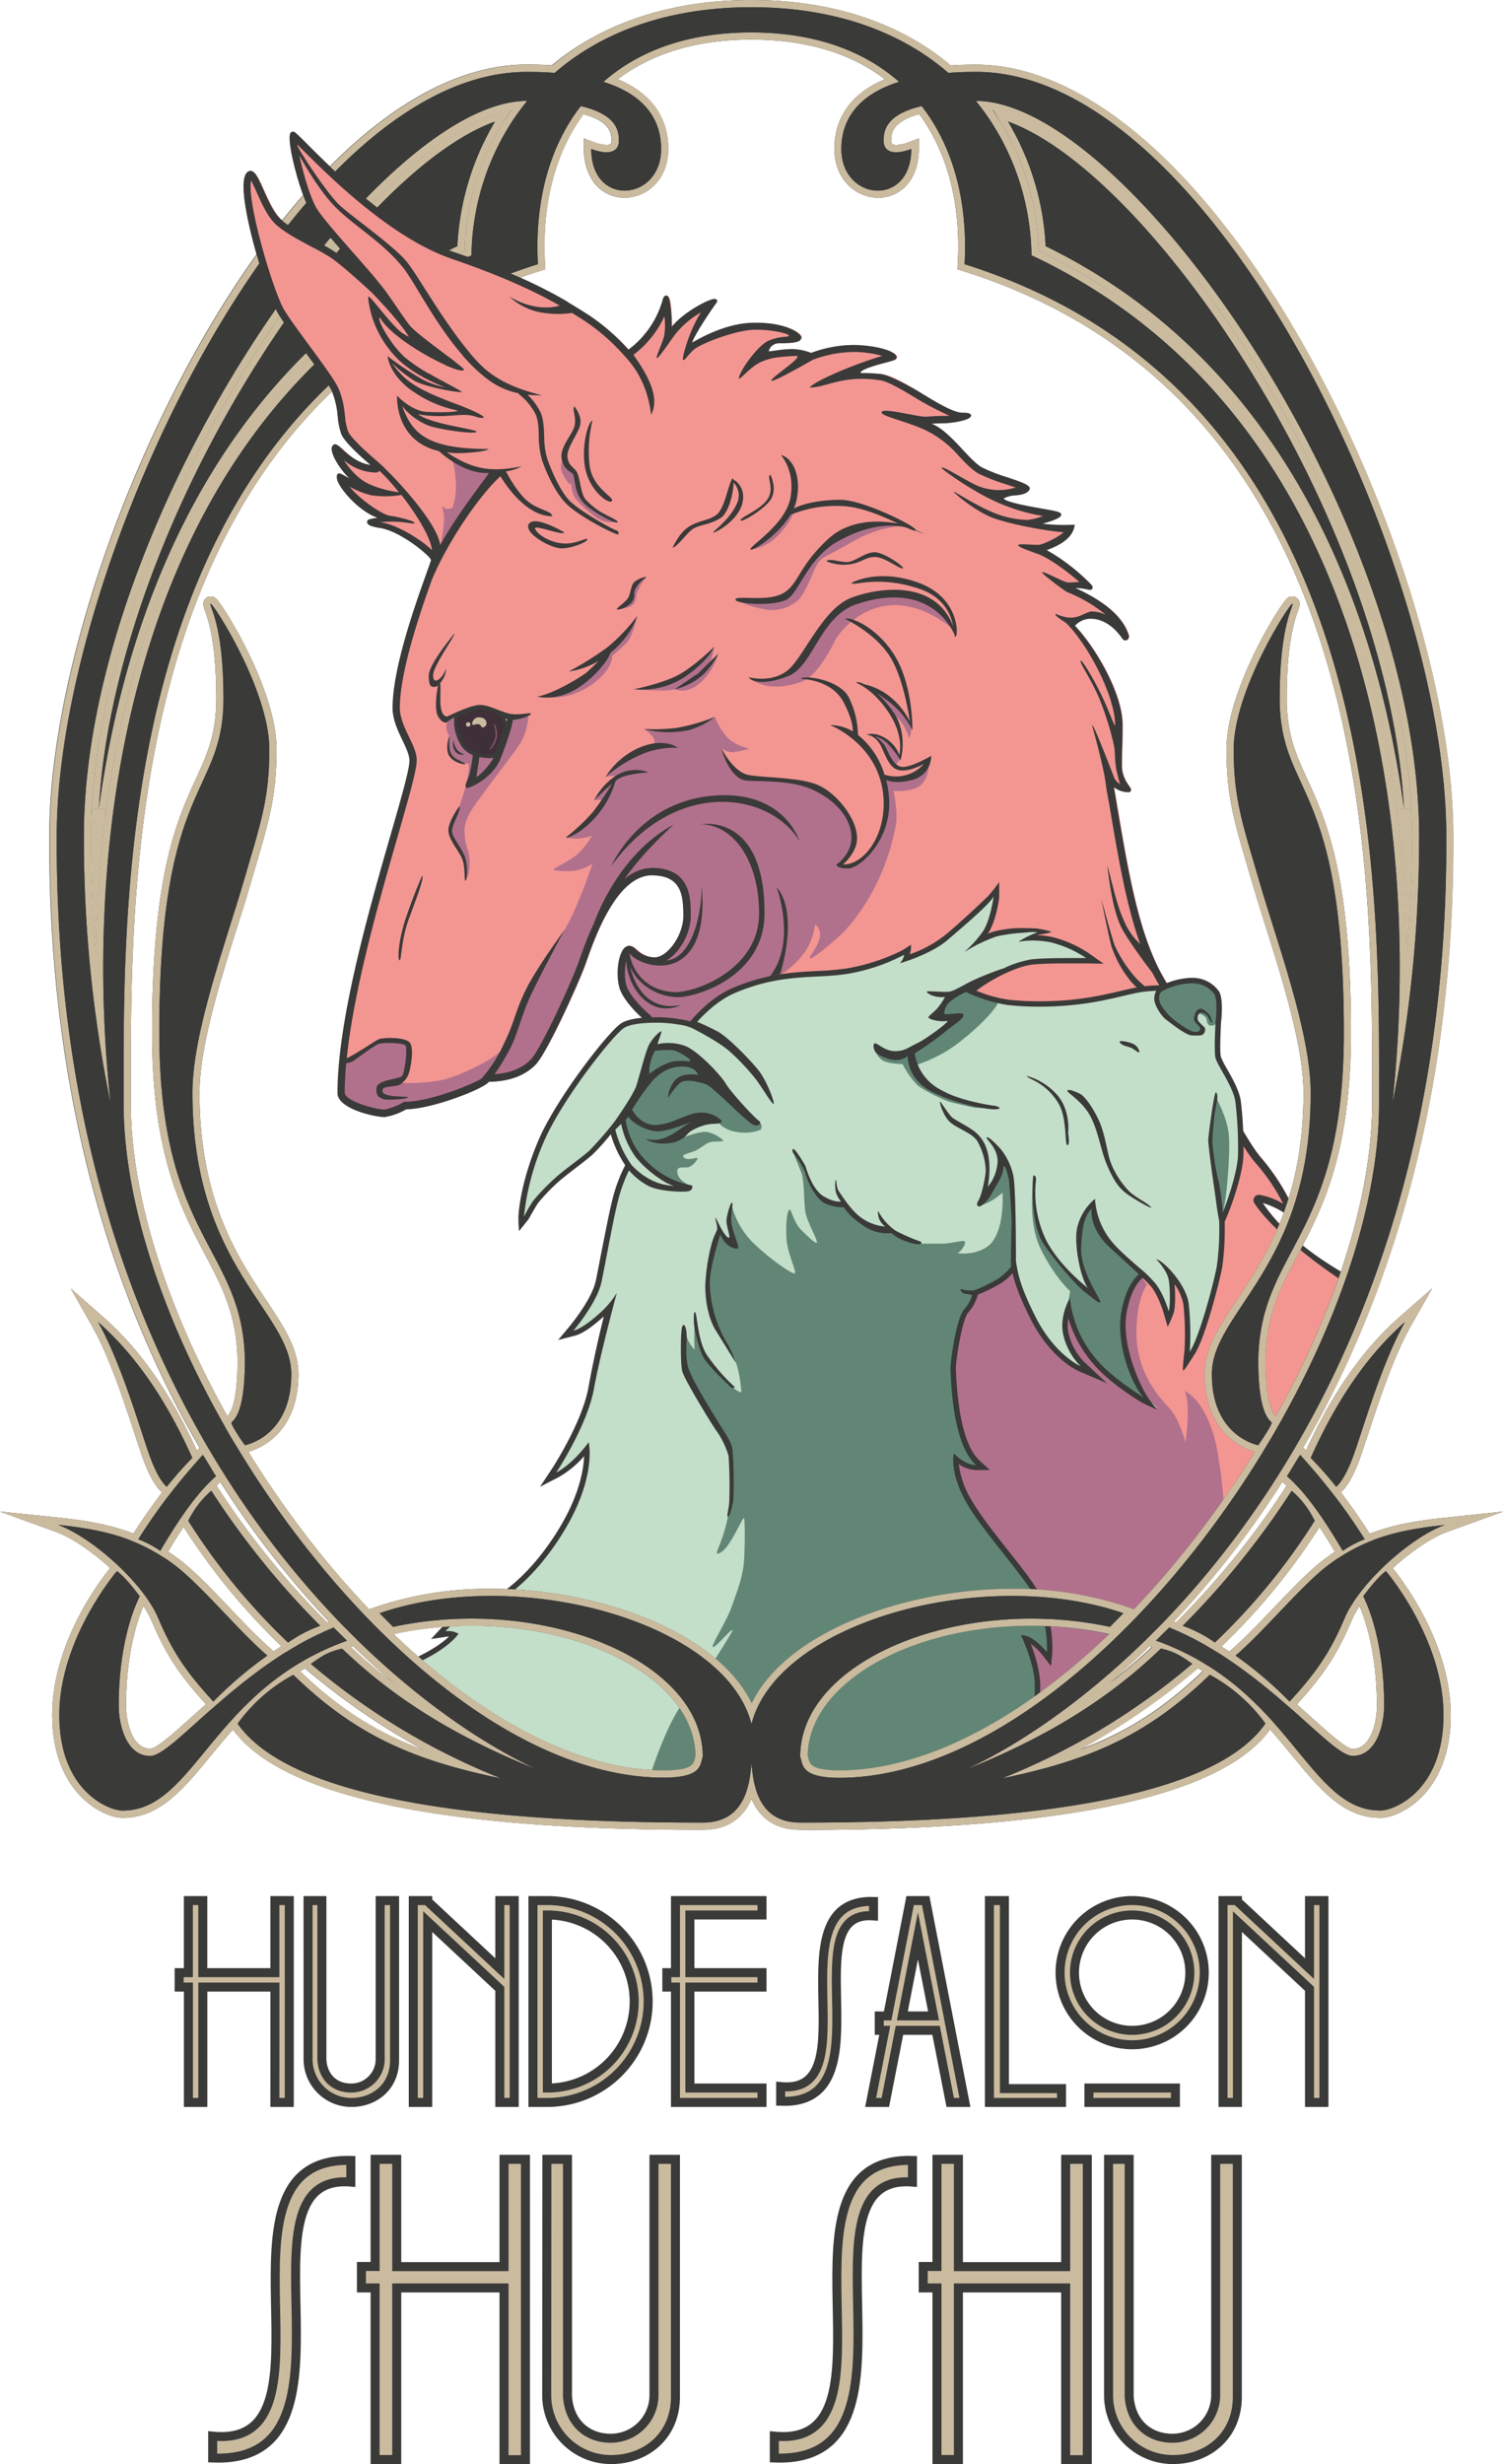 <?xml version="1.0" encoding="UTF-8"?> <svg xmlns="http://www.w3.org/2000/svg" viewBox="0 0 416.98 683.53"><defs><style>.cls-1{fill:#f39692;}.cls-2{fill:#b1718c;}.cls-3{fill:#f6f6f6;}.cls-4{fill:#3a3a39;}.cls-5{fill:#3f2f38;}.cls-11,.cls-5{stroke:#3a3a39;}.cls-11,.cls-5,.cls-8{stroke-miterlimit:10;}.cls-11,.cls-6{fill:#cabb9f;}.cls-7{fill:#7f5266;}.cls-8{fill:#c3dec9;stroke:#c3dec9;}.cls-9{fill:#628675;}.cls-10{fill:none;}.cls-11{stroke-width:2.5px;}</style></defs><g id="Layer_2" data-name="Layer 2"><g id="Layer_10" data-name="Layer 10"><path class="cls-1" d="M82,36.92c1.65.73,23.56,26.24,44.65,33.42s30.7,13.26,37,17.3a57.43,57.43,0,0,1,11.25,9.85A26,26,0,0,0,185,83c1.39-3.79,1.9,10.69,1.26,9.6,2.8-5.59,14-10.67,12.76-9-.77,1-8,11.36-6.82,12.12,6.34-3.75,12.48-6,18.3-5.88,8.28,0,12,2.81,12,3.67s-2.65,1-5.53,1a3.55,3.55,0,0,0-3.66,3.25c1.8,0,4.33-.66,7.1-.66a14.77,14.77,0,0,1,5.27,1.1A34.24,34.24,0,0,1,237.27,96c6.16,0,11.66,1.7,11.66,3,0,.63-10.08,2.15-10.08,4.29,0,1,2.55.55,5.74.55,4.93,0,17.88,11,23,11s-1.29,2-5.18,2-10.89.69-5.43.69,11.57,10.15,15.84,12.47,13,4.1,13,5.47c-1.07,2-5.27.76-7.33,2.52,0,2.44,16,3.77,16,4.68s-7.2,2.65-7.2,2.65a52.15,52.15,0,0,0,10.86.63c-.68,3.17-4.16,5-8.46,6.44,5.55,2.39,13.13,9.59,13.3,10s.62.85-.58.53-4.12-.69-5.14-.15c8.29,3.55,14.36,8,16,13.45.25.58-.42,1.22-.93.47-4.51-6.61-11.22-7.07-14.16-3.18,5.89,6,13.36,19,13.36,27.53,0,4.18-.19,7.71-.19,11.6s3.13,6.27,2.44,6.58a6.68,6.68,0,0,1-4.87-2.13c4.16,24.14,6.94,44.9,16.54,58.17,0,0,17.86,38.57,24.64,46.16a58.19,58.19,0,0,1,10.1,16.93c-3.26-2.77-6.67-4.81-10.36-5.43,5.69,8.82,16.29,17,25.41,22.39l-2.42,11.08-19.7,42.82-39,46.24-31.84,25.76L241,497.79l-25.39-4.55-27.66-29.18,32.21-125L180,282.55s-4.86-4.05-6.63-8-.54-12.27,2.08-11.94c1.13.14,2.91,3.22,6.82,3.22s8.53-6.25,8.53-11.93-.38-11.69-9.16-11.82c-10.8,0-17.12,19.84-19.07,25.24s-10.52,24.38-13.65,27.5-7.51,4.55-12.88,4.55c.07,1.35-15.28,7.63-22.78,7.63a17.76,17.76,0,0,1-5.83,2.16c-2.4,0-12.57-2.21-12.57-6.19,0-30.57,20-84.57,20-92.21,0-3.73-4.67-9-4.67-14.59,0-14.15,10.64-39.76,10.64-41s-8.69-8.49-14.54-9.36c-1.82-.27-3.28-.71-3.18-1.25s4.55-.68,4.55-1.14c-6.28-.5-14.11-10.27-12.88-11.75.3-.35,7.29,4.65,11.17,4.55-6.87.21-14.15-11-12.47-12.57.94-.85,4.48,5.75,11.53,5.75,0,0-7.83-6.38-9.1-9.28s-.76-7.9-2.65-11.94S81.43,92,78.21,86.63,65.05,49.14,70.06,47.79c1.83-.5,4.24,9.53,8,13.07s11.56,6.7,15.35,9.29S104.93,80,104.93,80c.64-.42-14.06-15.92-17.43-21S79.92,36,82,36.92Z"></path><path class="cls-2" d="M122,299.72a47.35,47.35,0,0,1-10.73.64l.63-.89,1.51-4.61-.12-4.61-1.52-1.33-6.76.19L98.86,293l-3.22,1.39s-.69,8.27-.69,8.46,1.7,3.67,1.7,3.67l10.23,2.27,5.63-2.08,9.22-1.65,12.5-4.92,5.24-9.16C137.45,293.66,127.35,298.71,122,299.72ZM255.21,218c2.56-1.87,2.75-7.17,2.75-7.17L256.73,213l-2.18,1.8-5.31,1.61-4-.85.29,1.51.47,5.59-1,6.92-2.74,5.59-3.79,4-3.18,1.73L233,239.66l3-3.22.67-2.56-.19-4.64-3.6-5.87-5-4.17-10.23-2.75-11.28-.66L202.16,212l-2-4.49a4.83,4.83,0,0,0,3.08,1.17,26.53,26.53,0,0,0,4.69-1s-3.93-.8-6.16-3.13a18,18,0,0,1-3.41-5.65l-4.17,2-6.54,1.52-9-.19c2.25,1.52,3.62,3,2.52,4.64l-9.28,4.55L168,215.54c1.8-.39,3.11-.46,2.88.44L169,217.4l-4.17,4.69c2.15-.74,2.94.21,2.5,1.69l-10.27,8.59a12.71,12.71,0,0,0,7.2-.57,23.42,23.42,0,0,1-3.88,5c-2.18,2-6.06,3.66-6.73,4.26s4.27.76,6.35.38a15.05,15.05,0,0,0,4.36-1.8s-4.17,12.41-7.58,18-3.79,6.16-3.79,6.16l-5.4,9.09-6.92,17.34-5.59,8.43,3.6.29,7.11-2.85,3.13-3.22L158,276l6.73-17.43,6.34-11.94,8-4.92,7.58,1.23,3.51,4.73-.76,12.6-5.59,6-4.93-.47-4.27-2.24-1.88,2.24.56,9.09,7.11,8.53,11.65,1,9.19-9.09S213,272,216,270.59s5.79-4.32,7.72-7.1a18.51,18.51,0,0,0,2.43-7.09,3.7,3.7,0,0,1,1.36,3.16c-.24,1.94-1.61,4.07-2.75,5.68-.8,1.85,2.7-.76,7.91-5.4s12.79-15.58,15.59-29.65c1.2-4-.38-10.8-.38-10.8S252.65,219.83,255.21,218ZM124.1,200.3a3.91,3.91,0,0,0,.64,3.93l-.42,3.09.75,2.47c1.78,2,3.42,2.19,4.58,1.92.79.15.39,2.59-.34,6.14-1,3.46-2.09,6.4-2.09,6.4l-2.46,6,.38,1.62,3.79,7.32.12,5.08a5.89,5.89,0,0,0,1-2,17.2,17.2,0,0,0,.07-5.18c-.26-1.7-1.06-2.3-1.25-6.41s3.71-8.38,6.11-11.79,7.58-9.84,9.6-13.06a16.71,16.71,0,0,0,2-7.71l-5.43.45L132.91,196S124.88,197.79,124.1,200.3Zm5-57L138.34,131l-8.28-1.14-4.54-2.24s2.18,7.48,0,13.17c0,0-1.61,1-2.47-.19s.29,2.05.13,3.79a36.46,36.46,0,0,1-1.11,7.2C121.25,154.49,129.05,143.28,129.05,143.28Zm29.43-9.06a7.54,7.54,0,0,0,.86,3.6c.94,1.7,5.49,5.68,7.48,6.54a9.2,9.2,0,0,0,4.55.38l-8-4.46-3.22-4.73-.85-4.55-2.94-4.08a4.59,4.59,0,0,0,0,5.12C158.11,135.07,158.48,134.22,158.48,134.22ZM176.93,164c.69-1.39,1.45-3.22,2.33-3.85s-3.15,2-3.15,2l-1.14,4-3.1,2.71s2.72,0,3.79-1.2S176.23,165.39,176.93,164Zm-11.81,25.2c5.11-4,4.67-7.26,4.67-7.26s2.27-1.84,4-3.54,2.9-7.26,2.9-7.26l-6.06,7.26-3.09,4.36-9.67,8.52-7.39,2S157.69,195,165.12,189.2Zm22.1,2c5.92,2.22,11.17-6,11.86-9.49l-2.56,2.94a10.51,10.51,0,0,0,1.42-4.79l-8.52,7.77-7.91,2.94-5.59.63S184,192,187.22,191.22ZM220,142.27l-1.58.25L212,149.79l-3.53,2.59s3.72-.13,7.39-3.86S220,142.27,220,142.27Zm.92,24.63c2.84-2,4.92-9.85,6.53-11.36S230.11,154,237,150a32.15,32.15,0,0,1,14.31-4.17l-4.27-.19-8.43.76-10.8,6.22-7.45,10.67-4.86,3.22-10.74.13a24,24,0,0,0,6.95,2.3A10.9,10.9,0,0,0,220.92,166.9Zm15.63.38-7.39,5.4-5,8.53-5.78,6.16-6,1.42-4.07-.48c3.85,3,9.75,2.47,14.4.67s9.09-11.56,9.09-11.56,4.93-8.53,14.87-9.47,18.29,7.1,18.29,7.1l-3-4.55-6.07-4.45-8.71-1.61ZM248.12,199l1,1.38-.15-.65A8.19,8.19,0,0,1,248.12,199Zm1,1.38.68,3L249.5,201Zm3.7.61-3.85-5.18-3.29-2.65-4.1-2.28,4.86,5.62,1.66,2.41c-.05-.11.11-.09.74.25,1.77.94,3.47,5.68,3.47,5.68A8.54,8.54,0,0,0,252.78,201Zm-3.92,8-2.08-3-3.1-1.9L242,204l2.72,2.34,1.7,3.72,2,2.47a8.45,8.45,0,0,1,1.58-2.21l.38-2.28-.19-3.09-.37-1.61.37,3.31-.45,3.22Zm89.06,194.68c-2.56-15.16-9.29-17.81-9.29-17.81,1.8,4.07.19,14.31.19,14.31s-1.51-6.45-4.64-9.76-8.72-10-8.91-20,2.85-14,2.85-14l-3.32-5.5-45.09-4-16.3,48.32s22.74,52.1,30.13,59,2.84,22.64,2.84,22.64l10.7-8.9,15.73-12.41,26.43-30.89S340.47,418.81,337.92,403.65Z"></path><polygon class="cls-3" points="139.21 198.07 141.81 199.3 140.58 203 138.19 200.11 139.21 198.07"></polygon><path class="cls-4" d="M140.8,199.05s-1.33,6.7-3.35,10.36-4.86,6.06-5.18,6.06,1.18-6.4.55-6.47-1.54-.2-1.54-.2-.46,3.83-1,5.85-1.58,3.29-.95,3.85,7.39-2.78,9.41-7.76,4-11.12,3.47-11.63S140.8,199.05,140.8,199.05Z"></path><path class="cls-5" d="M137.26,209.74c.07-.11.13-.22.19-.33a37.58,37.58,0,0,0,2.87-8.23,5.42,5.42,0,0,0-2.16-3.53c-2.18-1.28-6.11-1.28-6.11-1.28l-5.49,2.13a12.17,12.17,0,0,0,1.8,8.05C130.48,210,135.57,209.88,137.26,209.74Z"></path><path class="cls-4" d="M351.23,408.43l-38.77,45.94-31.59,25.56-40.69,16.43L215.7,492l-26.76-28.22,32-124.25a1.51,1.51,0,0,0-.23-1.24L180.55,281.8a1.37,1.37,0,0,0-.26-.28s-4.63-3.88-6.23-7.42c-.87-2-.86-5.32-.3-7.64.27,7.39,6.56,16.22,15.23,12.33-9.47,1.88-13-5.74-14.26-10.83,1.82,4.71,7.31,8.65,13.44,8.65,4.93,0,23.94-5.59,23.94-23.31,0-28-17.63-24.63-17.63-24.63,8.44,0,16.11,9.38,16.11,24.73s-17.31,21.91-23.37,21.82c-9.14-.4-12.12-7.36-12.57-10.77,3.59,4.66,22.56,8.87,20-18.79.06,5.8-1.47,15.89-6.71,19.68a6.63,6.63,0,0,1-3,1.1c3.6-2.19,6.7-7.46,6.7-12.38s0-13.16-10.66-13.31a11.92,11.92,0,0,0-7.77,3.17c5.25-7.66,13.71-15.18,13.71-15.18-13.95,7.5-20.47,22.78-22.23,27.57-1.73,3.7-3,7.24-3.79,9.52l-.41,1.14c-2.11,5.84-10.45,24.12-13.29,27-2.39,2.39-5.75,3.75-10,4a55.22,55.22,0,0,0,4.37-7.21c2-3.86,3-8.72,5.46-14.15S156.59,258,156.59,258s-8,10.8-11,17.15-2.65,8-5.94,14.68a37.5,37.5,0,0,1-6.08,9.37c-2.75,1.76-14.58,6.42-21,6.42a1.49,1.49,0,0,0-1,.35,17.72,17.72,0,0,1-4.86,1.81c-2.77,0-11.07-2.43-11.07-4.68,0-2.57.15-5.32.41-8.19a5.71,5.71,0,0,0,1.82-.5c.72-.43,5.92-4.4,7.2-4.83s6.8-.32,7.42.44-.19,7.34-.9,8.39-7,1-7.16,3.45,1,2.56,1.8,3,6.78.05,6.92-.43-7.72.24-7-2.08c-.09-1.14,3.79-.81,4.88-1.52a6.36,6.36,0,0,0,2.37-3c.38-1.09,1.75-7.29.14-8.76s-7.48-1.28-8.56-.75-7,4.53-8.78,5.23c2-19.46,9.18-44.35,14.18-61.7,3-10.55,5.23-18.16,5.23-20.93,0-2-1-4.17-2.12-6.46-1.2-2.51-2.56-5.35-2.56-8.12,0-10.22,5.88-27.1,8.78-35.24,4.3-10.56,13.36-23.77,19.13-29,.8,1.37,6.77,11.11,14.35,11.11,0-1.45-3.42-1.62-6.49-3.93-2.87-2.15-5.66-7.22-6.3-8.45l.15-.11a10.87,10.87,0,0,0,4.16-1.39c-8.33,1.8-13.71.89-20.78-3.9a16,16,0,0,0,3.47.28c1.49,0,7.41-.36,8.17-1.16-17.39,0-21.24-4.46-24-11.92a17.86,17.86,0,0,0,7.2,5.38c2.69,1.1,13.48,2.65,13.48,1.7-1.29-.88-12.44-2-16.29-4.8,8.24,1.49,12.54-.88,16.55.87,4.7.82-1.38-2.08-6.54-3.93-8.75-3.3-12.23-5.38-14.87-8.22a24.16,24.16,0,0,1-2.37-2.91,39.13,39.13,0,0,0,5.87,4.69c2.51,1.7,11,3.29,12.95,3.35.35.07.55.08.55,0,0-.52-11.56-5.82-15.82-9.71s-8-11-6.87-11c3.79,7,23.31,16.67,23.31,14.4-1.3-1.55-13.12-9.65-15.16-12.21s-6.16-9.2-8.51-11.8c-.87-1.18-2.72-3.32-6.55-7.67-4.09-4.66-8.73-9.94-10.4-12.47-2-3-4-10.07-5.1-15.15,1.76,3.17,5.88,10.17,10,14.33,5.5,5.5,13.2,9.73,18.89,16.93,4,5.05,11.88,22,23.14,30.61a21,21,0,0,0,8.79,4.06.73.73,0,0,0,.24.34,16.85,16.85,0,0,1,4.42,5.28c.85,1.65.94,3.9,1,6.28a23.44,23.44,0,0,0,.91,6.69c1.41,4.08,4.08,9.86,7.47,12.77,4.28,3.68,13.69,8.33,13.72,7.78s0-.9-.38-1c-1.59-.51-11-5.79-13.53-8.69-2.06-2.34-4.32-6.86-5.86-11.33a22.07,22.07,0,0,1-.83-6.26c-.11-2.55-.2-5-1.2-6.91a18.18,18.18,0,0,0-3.42-4.54c1.25.12,2.56.18,4,.18-7.83-2-11.72-4.11-15-6.66S128,95.25,124.19,89.72C119.5,83,114.89,75,112.66,72.39c-4-4.68-15.6-12.67-18.75-15.76-2.76-2.7-9.39-12.34-11.37-16.08,0-.16-.05-.32-.07-.47l1.23,1.24c7.41,7.4,24.74,24.75,41.84,30.56,14.57,5,23.55,9.35,29.76,12.91-7.27,2-14.06-2.58-14.06-2.58,5.83,5.83,14.94,5,17.46,4.6,1.29.79,2.46,1.54,3.52,2.22a56.19,56.19,0,0,1,10.91,9.56c3.82,4,6.6,9.11,7.52,16.46,1.65-3.28,1.36-7.89-4.92-16.62a27.74,27.74,0,0,0,8.59-10.68,19.2,19.2,0,0,1,0,5.1c-.35,2-2.37,6-2.12,6.47s3.39-4.21,5.05-6.48a24.91,24.91,0,0,1,7.26-6.21c-3.26,4.87-5.43,12.93-5,13.2s.9-.86,2.81-2.69,12.06-5.67,17.17-5.67h.37c4.7,0,9,1.11,9,1.64s-2.46,0-5.65,1.41S205,103.26,205,104.91c0,.83,3-3,5.89-4.39a15.63,15.63,0,0,1,4.79-1.38,49.66,49.66,0,0,1,5.21-.4c2.39,0-7.32,6.21-6.89,6.85s11.25-5.67,11.62-5.83a33.51,33.51,0,0,1,11-2.12,29.53,29.53,0,0,1,8.18,1.09c-5,1.35-18,6.36-20.21,8.77,2.44,0,4.29-.8,7.89-1.65a29.29,29.29,0,0,1,7.06-.76,35.74,35.74,0,0,1,4.71.41c2.07.28,6.4,2.84,10.18,5.14a79.37,79.37,0,0,0,9,4.68c-.36,0-1.25.06-1.6.06-1.36,0-3.19.08-4.91.22-2.9,0-12.35-2.72-12.35-1.18,0,.94,5.69,2.23,10.33,4.1A28,28,0,0,1,265.56,126c2.11,2.26,4.1,4.38,5.94,5.39a51.32,51.32,0,0,0,7.49,2.92c.92.3,2.06.68,3,1l-.49,0a15.36,15.36,0,0,1-10.3-.56c-3.59-1.58-9.43-5.52-10-5-.19.16,6.25,5,13.2,8.52A52.57,52.57,0,0,0,288.52,143l.84.15a17.18,17.18,0,0,1-4.31,1.07,26.08,26.08,0,0,1-9.15-1.9c-5.33-2.16-11.19-6.1-11.31-5.93s4.2,4,9.09,6.5,18.75,4.72,21.4,4.73c-1.15,1.26-5.29,3.17-6.46,3.45s-6.12-.44-6.15.18,5.46,2.37,6,2.62c3.66,1.57,8.86,5.69,11,7.59-1.26,0-2.57.22-3.54.06s-6.84-3.32-6.82-2.75,6.4,5.23,6.92,5.46a41,41,0,0,1,10.75,6.3,10.07,10.07,0,0,0-4.13-.91c-2.58.6-4.38,3.11-9.78.65-.45.59,2.61,2.22,3.12,2.75,6.12,6.25,13.38,20.28,13.38,28.09,0,1-1.58-3.72-3.84-8.39-2.51-5.17-5.72-10.33-5.75-9.35s3,5.17,5.18,10.36a80.75,80.75,0,0,1,4.17,13.46c.22,1.26.14,3.46.48,5.73a41.48,41.48,0,0,0,1.14,4.6,4.58,4.58,0,0,1-1.49-1.46c-.34-.7-5.77-15.23-6.32-14.94,0,0,3.22,11.31,3.83,16.3.22,1.88.63,3.72.94,5.54l.15.9c2.42,14.3,4.63,27.28,8.46,38a17.52,17.52,0,0,1-4.29-6c-2-4.22-2.9-8.53-4.8-15.79,0,0,1,11.18,3.73,16.92,1.38,2.92,6,9.28,8.79,12.92a47.74,47.74,0,0,0,3.72,6.18c.26.56.81,1.74,1.57,3.35-2.43-1.8-8.26-6.23-10.1-8.36a36.37,36.37,0,0,1-5.68-8.78c-.83-2.21-3.73-13-3.73-13s2,10.36,2.9,13.45a31,31,0,0,0,5.25,9.41c2,2.54,11.63,10.11,13.32,11.42,5.63,11.79,16.24,33.29,21.31,39A53.59,53.59,0,0,1,356,333.94a18.93,18.93,0,0,0-6.5-2.47,1.48,1.48,0,0,0-1.5.65,1.5,1.5,0,0,0,0,1.64c4.81,7.46,18.37,18,28.81,24.39l1.36-2.81L372.46,353c-10.2-6-17.27-12.14-22.15-19.29a22.94,22.94,0,0,1,8.95,5.07l1.42,1.2-.63-1.75a59,59,0,0,0-10.2-17.09c-6.65-7.46-24.38-45.66-24.6-46.13-8.67-12-11.77-30.3-15.37-51.53-.28-1.68-.57-3.39-.87-5.11a6.48,6.48,0,0,0,4.18,1.39l.18,0a.62.62,0,0,0,.37-.42c.11-.4-.14-.78-.61-1.48a9.2,9.2,0,0,1-1.9-5.14c0-1.9,0-3.68.09-5.57s.1-3.89.1-6c0-8.89-7.69-21.75-13.19-27.55a5.78,5.78,0,0,1,4.47-1.94c3.12,0,6.26,2,8.61,5.43a1.1,1.1,0,0,0,.92.56.94.94,0,0,0,.79-.44,1.3,1.3,0,0,0,.14-.32h0v0a1,1,0,0,0-.05-.68c-1.43-4.88-6.37-9.28-14.7-13.08a15,15,0,0,1,3.27.4c.95.26,1.23,0,1.35-.19a.85.85,0,0,0-.1-.88,1.09,1.09,0,0,1-.08-.15,53.93,53.93,0,0,0-12.45-9.7c3.38-1.24,6.93-3.1,7.64-6.41l.14-.64-.66,0a48.77,48.77,0,0,1-8.23-.29c5.1-1.42,5.1-2.18,5.1-2.5,0-.71-.78-.9-5.59-1.74-2.95-.52-9.62-1.69-10.38-2.74a7.7,7.7,0,0,1,3.31-.86c1.57-.18,3.19-.36,3.88-1.62l.06-.11v-.13c0-1.06-2-1.76-6.07-3.13a48.13,48.13,0,0,1-7.15-2.77c-1.56-.85-3.45-2.86-5.44-5-2.66-2.85-5.61-6-8.54-7.12,1.11-.07,2.29-.12,3.33-.12,1.83,0,7.59-.77,7.59-2.12,0-.38-.28-.62-.85-.73a8.49,8.49,0,0,0-1.56-.11c-2.47,0-7.07-2.79-11.51-5.49-4.6-2.8-9.3-5-11-5.23a50.23,50.23,0,0,0-5.79-.27c0-1,4.79-2.28,6.83-2.82,2.68-.72,3.25-.89,3.25-1.47,0-2-6.54-3.5-12.16-3.5a34.31,34.31,0,0,0-11.58,2.2,15,15,0,0,0-5.28-1.07,31.68,31.68,0,0,0-4.37.39c-.79.11-1.51.21-2.14.25a3,3,0,0,1,3.07-2.23c4.39,0,6-.42,6-1.54,0-1.41-4.4-4.17-12.47-4.17h-.38c-5.29,0-11,1.81-17.47,5.53.71-2.16,5.14-8.82,6.76-11a.73.73,0,0,0,.14-.79.68.68,0,0,0-.65-.35c-1.53,0-8.52,3.58-11.88,7.74,0-2.82-.3-7.57-1-8.42a.69.69,0,0,0-.53-.25c-.57,0-.81.67-.93,1a25.91,25.91,0,0,1-9.54,14,57.92,57.92,0,0,0-11.06-9.61c-6.29-4-15.8-10.11-37.12-17.36C109.53,64.33,92.42,47.21,85.12,39.9c-2.32-2.32-3.15-3.13-3.55-3.31a.8.8,0,0,0-1,.37c-1.19,2.22,3,17.92,5.92,22.41C88.2,62,92.9,67.37,97,72.08c1.12,1.27,2.29,2.6,3.34,3.81a92.39,92.39,0,0,0-7.36-6,63.26,63.26,0,0,0-5.68-3.22c-3.44-1.82-7.35-3.87-9.61-6-1.81-1.72-3.36-5.2-4.61-8-1.55-3.44-2.41-5.24-3.56-5.24l-.26,0A2.05,2.05,0,0,0,68,48.76C65.61,54.64,74.09,81.91,77.15,87c1.47,2.44,4.33,6.33,7.09,10.09,3.36,4.57,6.84,9.29,7.86,11.47a23.33,23.33,0,0,1,1.6,6.92,19.06,19.06,0,0,0,1,5c1,2.31,5.78,6.55,8.05,8.48-3.64-.53-6.19-2.88-7.79-4.35-.92-.85-1.48-1.37-2-1.37a.78.78,0,0,0-.54.21,1.66,1.66,0,0,0-.36,1.58c.3,1.86,2.2,5,4.8,7.64l-.48-.27c-1.46-.82-1.94-1.08-2.27-1.08l-.29,0-.15.18c-.34.41-.33,1.05,0,2,1.27,3,6.29,8.48,11.06,10.14h-.07c-1.92.28-2.7.41-2.81,1a.83.83,0,0,0,.15.64c.13.19.55.77,3.44,1.2,5.6.83,13.82,7.66,14.12,8.85,0,.29-.66,2-1.38,4.06-3,8.42-9.27,25.93-9.27,37,0,3.22,1.46,6.28,2.75,9,1,2.08,1.93,4.05,1.93,5.6,0,2.48-2.28,10.38-5.16,20.38-5.89,20.46-14.8,51.39-14.8,71.84,0,4.46,10.57,6.68,13.07,6.68a18,18,0,0,0,6-2.16c7.11-.09,20.86-5.42,22.79-7.46a.8.8,0,0,0,.15-.17c5.51-.06,9.85-1.63,12.91-4.69s11.81-22.33,13.76-27.69l.41-1.15c2.3-6.5,8.41-23.75,18.18-23.75,8,.12,8.67,5.19,8.67,11.31,0,5.24-4.35,11.44-8,11.44a7.68,7.68,0,0,1-5.12-2.22,3.71,3.71,0,0,0-1.64-1h-.21a2.2,2.2,0,0,0-1.83,1.21c-1.64,2.54-1.93,8.42-.56,11.44,1.72,3.8,6.16,7.63,6.72,8.09l40,56.23L186.8,464.06l-.07.27,27.85,29.38.12.12,25.69,4.6,41.44-16.73,32-25.91,39-46.23,19.78-42.93,2.51-5.2-4.47,4.66ZM120.83,153.78l-.12-.14h.2A1.09,1.09,0,0,0,120.83,153.78ZM96.58,119.7a18.11,18.11,0,0,1-.9-4.45,24.43,24.43,0,0,0-1.77-7.53c-1.11-2.35-4.48-6.94-8.06-11.81-2.74-3.72-5.57-7.57-7-9.93-2.93-4.86-10.44-29.89-9.2-35.91.51.91,1.15,2.35,1.62,3.4,1.39,3.1,3,6.62,5.07,8.61,2.46,2.33,6.49,4.45,10,6.33a60.65,60.65,0,0,1,5.48,3.1c3.65,2.49,11.3,9.64,11.38,9.71s8,8.19,10.23,12.25l-1.58-.93c-2.84-1.71-9.19-10.66-9.61-10.24s.9,5.36.9,5.36A28.89,28.89,0,0,0,110.78,100c3.46,3.29,8.9,6,12.77,7.47a25.28,25.28,0,0,1-4.52-1.36c-4.27-1.66-11.51-7.29-11.51-7.29s.42,5.4,7.2,9.85a33,33,0,0,0,12.22,5.21c.13.4-4.19.61-8.53.38s-8.24-4.5-8.24-4.5-.85,12.46,11.59,15.38c1.91,1.72,7.33,6.08,13.18,6.08h.73c-4.73,6.41-10.09,13.61-13.52,20-.89-6.44-13-19.25-16.83-22.67a.73.73,0,0,1-.08-.09C102.32,126,97.39,121.57,96.58,119.7Zm-1.2,7.92a13.86,13.86,0,0,0,8.92,3.46,1.5,1.5,0,0,0,1-.46,55.06,55.06,0,0,1,5.36,5.94,30.43,30.43,0,0,1-8.28-2.28C99.43,132.93,96.87,130,95.38,127.62Zm9.93,17.3c5.81-.75,9.71.72,9.71.17s-4.21-1.65-6.75-2S99.28,138,97,135a23.32,23.32,0,0,0,6,2.39,27.09,27.09,0,0,0,8.37-.09c4.12,5.32,8.17,11.82,8.48,15.32C116.25,149.11,108.73,144.92,105.31,144.92Zm69.34,119.45h0Zm200.53,97.06,2.57-2.68-1-.6ZM197.26,220.78c-20.21,2-27.66,19.45-27.66,19.45,17.94-24.76,44.08-20.34,52.17-6.95C221.77,233.28,217.47,218.76,197.26,220.78Zm-25-5.09c2.41-1.13,7.67-1.42,7.67-1.42a10,10,0,0,0-8.71.71,16.91,16.91,0,0,0-6.4,7.11s2.62-2.74,5-4.69a84.91,84.91,0,0,1-5.46,8,56.45,56.45,0,0,1-7.49,7c2.15-.23,5.31-2.36,8.34-5.68a26.59,26.59,0,0,0,5.58-10.1A9.28,9.28,0,0,1,172.27,215.69Zm5.73-8.55a20.85,20.85,0,0,0-10,8.4,39,39,0,0,1,9.22-5.94,23.1,23.1,0,0,1,10.87-2.15S184.7,204.61,178,207.14Zm20.37-8.28a53.05,53.05,0,0,1-10.64,3.06,53.27,53.27,0,0,1-9,.32,26.17,26.17,0,0,0,12.78.19A22,22,0,0,0,198.37,198.86Zm15.16,72.06,2.93-.75s5.4-16.68-1-24.07C215.42,246.1,221.2,261.26,213.53,270.92Zm-19.82-84.1c-1.27.76-6.49,4.4-6.49,4.4a17.85,17.85,0,0,0,7.45-3.73,21,21,0,0,0,4.68-6.19S194.84,185.62,193.71,186.82Zm-3.58.86c6.75-4.67,8.08-8.33,8.08-8.33s-5.37,5.36-9.91,7.83-12.38,4-12.38,4A21.51,21.51,0,0,0,190.13,187.68Zm-20.75-6.62.41-.32c5.75-4.93,7-9.86,7-9.86a50.86,50.86,0,0,1-8.47,8.84,93.59,93.59,0,0,1-10.54,6.57,23.24,23.24,0,0,0,8.29-2.92c-.74.78-1.85,1.85-3.62,3.43-8.72,5.81-13.39,6.44-13.39,6.44s5.24,1.45,11.31-2.4C164.94,187.9,168.65,183.33,169.38,181.06Zm5.9-14c1.35-1.92.1-2.32,1.3-4.21s2.67-2.41,2.68-2.73-3,.63-3.66,1.83-.68,2.89-1.39,4-3.11,2.72-3.09,3S173.2,169.18,175.28,167.09ZM169.76,139c.85-1.05-5.21-3.41-6.16-9.67a35,35,0,0,1,.76-12.6c-1-.19-3.22,6.92-2,13.17S168.91,140,169.76,139Zm-2.8,3.22a22,22,0,0,1-4.45-3.6c-1.42-1.71-1.51-5.54-2.32-7.34s-2.37-1.76-2.75-4.41,3.32-6.92,3.6-9.38-1.7-4.74-1.7-4.74c-.67.86.57,2.66.09,5.21s-4.26,6.07-3.6,9.38,2.75,3.37,3.22,4.36.29,4.64,2.51,7.39,9.62,6.63,9.81,5.69C171.06,144.13,169.08,143.45,167,142.18Zm-4,7.39c-.19-.67-2.94,1.42-6.82,1.13s-7.3-2.74-7.68-4.07,7.68,2.08,8.06,1c0,0-8.06-4.83-9.76-2.37s6.06,6.92,9.19,6.82S163.13,150.23,162.94,149.57Zm28.64-2.37c1.83-1.77,4.67-1.33,8.21-3.48,2.5-1.51,3.67-7.34,3.72-9.88a5.17,5.17,0,0,1,.89,5.84c-2,4.55-6.69,7.66-6.57,8s6.25-2.72,7.9-7.45c1.42-4.12-1-6.66-2.26-7.17-.06-.43-.22-.52-.46-.1-.13,0-.14.09-.09.19-1.15,2.28-2,8.13-4.33,9.73s-4.61,1.39-7.45,3.16-4.55,5.87-4.55,5.87C187.54,151.87,189.75,149,191.58,147.2Zm13.89-2.94c-.23,1,7.11-3.22,8.58-6.16s-.33-6.44-.33-6.44c-1.19.52,1.18,3.6-.71,6.63S205.71,143.31,205.47,144.26ZM219.31,138c-1.33,7.58-11.56,13.55-11.09,14.4.39.69,7.57-3.79,11.07-9.56a32.58,32.58,0,0,1,13.94-2.47c5.64.11,11.76,2.9,15.92,4.88-4.07-.78-13-1.61-19.33,4.21-8.43,7.77-8.15,12.51-12.5,15.07s-13.27.47-13.27,1.8,11.85,2,14.78-.38,5.21-10.14,12.41-15.07c7.06-4.26,14.19-6,20.16-4.56,1.41.66,2.37,1,2.67.87,3.89,1.66,2.09.8.05-.15-.33-1.23-14.38-8.2-20.6-8.38-4.72-.13-10.6.87-13.3,2.43a11.68,11.68,0,0,0,.79-2.43c1.52-7.58-1.8-12-4.36-12.41C216.65,126.26,220.63,130.43,219.31,138Zm15.85,17.9c-2,.13-5.24-1.2-5.88-.19a12.61,12.61,0,0,0,6,.89c3.48-.32,4.8-2.15,7.52-2.09s6.82,3.42,7.64,3.16-5.11-4.42-7.7-4.48S237.18,155.79,235.16,155.91Zm19.77,5.78c-11.37-4.17-18.67,0-18.67,0,.29,1.14,6.45-2.18,18.1,1.42,7.61,2.36,9.48,7.46,10.1,10.69-4.9-13.06-20.6-10.86-28.2-8-8.14,3-13.45,17-18,20.37s-10.51,1.7-10.51,1.7c.47,1.23,4.36,2.37,11.08-.38s8.53-15.91,18.29-19.7C256.69,161,263.45,173,264.79,176c.07.43.14.68.27.66C265.92,176.57,266.3,165.86,254.93,161.69Zm3.14,48.15c-1.24.71-5.49,3-7.69,2.92-2.59-.13-3.85-4-4.8-5.75a9,9,0,0,0-2.91-2.74,7.88,7.88,0,0,1,3.16,1.6,25.77,25.77,0,0,1,4,5.09s0-.05,0-.1c.25-.86,2-7.52-2-13.36a29.62,29.62,0,0,0-4.58-5.24c.79.54,1.69,1.17,2.73,1.93a23.09,23.09,0,0,1,7.15,8.38s.24-12.31-4.92-20.7-13-11-13.69-10.13c0,0,7.67,3.52,12,9.82,3.91,5.64,5.6,16.44,5.91,18.63a20.31,20.31,0,0,0-5.63-7,17,17,0,0,0-7-3.34c-1.14-.6-2-.76-2.26-.45,0,0,4.83,1.75,9.23,8.62,3.55,5.52,3.06,9.93,2.74,11.45a8.91,8.91,0,0,0-3.15-4.19c-3-2.22-5.28-1.64-5.39-1.61a.54.54,0,0,0-.48.16s2.53.06,4.11,3.53,2.52,6.19,5.49,6.38c1.95.13,4.54-.91,6.19-1.81a10,10,0,0,1-4.2,2.86,10.37,10.37,0,0,1-6.7.1,22.19,22.19,0,0,0-7.34-11,25,25,0,0,0-2.54-10.42c-2.84-5.31-13.26-6.25-13.26-5.12,0,0,8.43,0,11.84,6.54,2.19,4.2,2.54,6.75,2.51,8a12.5,12.5,0,0,0-6.33-1.75s14.9,5.74,14.9,21.85c0,9.47-5.59,16.84-11.22,16.84.12-.35,3.83-3.2,3.83-7.32,0-5.62-6-12.82-11.17-14.87s-14.78-1.85-19-2.67-7.51-7.46-7.51-7.46,1.81,7.22,5.92,8.8c2.17.84,12.66-.47,19.72,2.89,6.28,3,10.49,7.86,10.49,13.2,0,4.67-4.17,7.45-4.17,7.45s0,1.07,3.23,1.07,11.42-7.38,11.42-17.93a26.85,26.85,0,0,0-.85-6.6c.94.41,3.13,1,7.1,0a6.87,6.87,0,0,0,5.4-6.73C258.33,209.62,258.21,209.7,258.07,209.84ZM141.91,198.07c-2.56-.33-6-2.52-8.72-2.52s-8.34,2.9-9,3.15-1.66-.47-1.94-2.81c-.23-1.89.1-5.39-.15-6.37a7.24,7.24,0,0,0,1.71-4.05s-1.33,3.32-3,3.32c-.52,0-1-1.26-.28-3,1.6-3.84,5.8-9.65,5.59-10.08,0,0-7.17,8.4-7.17,11.75s.92,3.09,1.74,3.09a1.49,1.49,0,0,0,.83-.44c-.32,1.74-1.08,6.59,0,8.56,1.38,2.42,2.52,1.66,2.52,1.66s4.26-3.55,9.18-3.55,5.88,2.93,8.48,2.93,5.59-1.23,5.59-1.7S144.46,198.4,141.91,198.07Zm-13,11.21a4,4,0,0,1-3-4,3.24,3.24,0,0,0,.44,3.22A2.39,2.39,0,0,0,128.86,209.28Zm-4.21.46c1.26,2,4.43,2.45,4.45,2.21-2.37-1.81-5.16-1.09-4.36-7.72C124.56,204.05,123.39,207.72,124.65,209.74Zm.72,20.68c0-1.89,2.67-5.73,2-6.74,0,0-2.65,3.54-3,6.19s2.75,5.88,3.76,8.28.53,5.74.91,6.12.82-3.2.07-6S125.37,232.32,125.37,230.42ZM117.08,243s-2.08,4.64-4.35,11.27-2.47,11.84-1.9,12.13.38-5.59,2.65-11.66S117.84,243,117.08,243Z"></path><path class="cls-6" d="M133.35,199.05a1.67,1.67,0,0,1,1.64,1.64,1.19,1.19,0,0,1-1.23,1.08c-.44-.21-.22-.82-1.17-.89s-1.58.7-1.58-.25A1.87,1.87,0,0,1,133.35,199.05Z"></path><circle class="cls-6" cx="129.9" cy="200.96" r="0.62"></circle><path class="cls-7" d="M137.26,205.15c-1,2.45-1.59,2.52-1.37,2.68s1.23-.9,1.85-2.72-.43-4.51-.68-4.32S137.93,203.21,137.26,205.15Z"></path><path class="cls-8" d="M145.35,337.49a70.71,70.71,0,0,1,5.56-20.84c4.92-11.49,19.32-29.81,22.35-31.58s11.75-1.51,14.78-.88a14.1,14.1,0,0,1,3.92,1s5.07-6.83,11.9-9.73c13.17-5.59,22.27-3.88,31.17-5.3a52.75,52.75,0,0,0,15.82-5.31,4.34,4.34,0,0,1-1.23,2.37s8.53-2.37,13.36-6.54,11.46-9.75,12.69-12c0,0-.92,6.6-2.93,9.62a31.84,31.84,0,0,1-5.31,5.87,42.49,42.49,0,0,1,9.05-4.4c4-1.14,10.95-1.11,10.95-1.11a22,22,0,0,0-4.93,2.62,23.31,23.31,0,0,1,9,.14,30.85,30.85,0,0,1,9.8,4.36s-10.94-.19-15.2.33-12.32,4.12-18.1,9.1a42.42,42.42,0,0,0,11.56,3.6,89.93,89.93,0,0,0,21.22-.38c7.29-1,13.26-2.94,16.67-3.32a32.31,32.31,0,0,1,5.25-.25,17.23,17.23,0,0,1,6.75-2,7.74,7.74,0,0,1,7.46,3c.63,1,.75,4.29.37,7.39,0,0-.5,8.14-.06,10.23s5.12,8.27,5.56,12.44a109.28,109.28,0,0,1,.69,14.34c-.12,5.37-3.6,15-5.24,18.44a76,76,0,0,1-.63,12.57c-.88,4.8-4.93,20-7.52,23.75a78.27,78.27,0,0,0-.31-13.39c-.82-5.5-7.07-11.94-9-12.26,0,0,3,3,3.47,5.75s.38,7.77,0,8.65c0,0-1.64-5.55-4.17-8.21a31.28,31.28,0,0,0-2.84-2.84s-4.23,1.45-6.06,10.93,3.16,21.22,6.19,24.12c0,0-8.91-5.55-12.89-10.29a31.19,31.19,0,0,1-7.64-17.31s-3,4.87-1.83,10.17a18.29,18.29,0,0,0,4.8,8.72s-7.15-3.08-12.51-13.71c-4.1-8.14-4.86-11.62-5.43-15.53,0,0-2.71,3.79-5,5.05s-5.56,3-6.82,3.16a10.67,10.67,0,0,1-2.52,5.24c-2.15,2.34-4,14.84-3.79,17.37s.5,19.83,7.07,25.83c0,0-3.1.06-6.13-3.29,0,0-1.45,4.93,3.41,13.58s17.81,22.23,20.09,28.3a33.21,33.21,0,0,1,2.3,13.32s-3.88-5-7.2-4.73c0,0,3.51,7.39,3.79,12.79a33.09,33.09,0,0,1-1,9.94L248.8,496.9l-31.33-1-10.61-9.6-10.1,10.36-38.65-2.78-43.2-29.81-.32-2.27s9-3.67,12.63-8.59a5.77,5.77,0,0,0-3.66-.7,19.44,19.44,0,0,1,4.61-3.66c2.15-1,13.89-3,25.89-20.4s9.26-28.39,9.26-28.39-4.12,5.87-9,8.43c0,0,8.62-13,10.47-23.3s5.4-25.39,6.53-26.91a23.62,23.62,0,0,1-5,6.07c-3.5,3.12-5.73,4.4-7.2,4.78,0,0,6.57-7.75,7.77-13.5s3.22-17.18,4.49-22.17a41.41,41.41,0,0,1,3.91-10.29s-4.61-6.26-4.8-12.07a93.28,93.28,0,0,1-7.07,8.15c-2.34,2.08-7.14,5.43-9.41,7.52a38.55,38.55,0,0,0-5.64,6.36C147.73,334.19,145.35,337.49,145.35,337.49Z"></path><path class="cls-9" d="M190.13,368.57v0Z"></path><path class="cls-9" d="M285.43,454.71l5.88,5.31-.38-8.72-1.58-6.06-3.73-5.94L278,429.14,269.52,418l-3.41-8.21-.95-5.12,4.29,2.46,3.22.07-2.46-2.28L267,398.06,265,388l-.38-10.11,1-5.18,1.45-7.2,2.28-3.16,1.32-3.6,4-1.39,6.89-5.62-.32-16.42-.88-10.36-2-3.15-2,5.3-4.11,7.14c2.78-.57,5.88-3.41,5.88-3.41.25,5.18-.51,12.25-4.11,14.9s-8.4,1.9-8.4,1.9c1.33-.7,2.53-2.91,2-3.29s-4.1.64-5.94.64-6.66,0-6.66,0l-4.55-1.7-3.79-2.27H242.9L237.59,338l-2.94-3.79-5.78-1-3.41-3.7-2-6s-2.8-4.41-3.27-4.22,1.61,4.36,2.27,6.44.57,7.68.95,10.33,3.6,8.24,3.22,8.62-2.18-1.33-4.36-3.51-2.74-6-3.31-5.58-1,3.78-.76,8,3.13,9.66,2.18,9.66-6.63-3.88-11.37-8.43a22.42,22.42,0,0,1-6-10.42l-.95,4.17.86,3-.29,3.41-2.84-3.51-1.33,3-2.18,11,1.33,10.33s3.6,6.25,5.69,10.14,2.36,10.23,2.36,10.23-.42.4-3.6-2.24l.62.2-7.34-8.71-2.13-7.06-.29-3a51.23,51.23,0,0,0-.21,9,8.58,8.58,0,0,1-2.58-5.83l.09,11.59,12.32,22.07.8,11.77a63,63,0,0,0-1.34,6.51c-1.55,8.31-4.8,11.72-2,10.14s6.19-10.36,6.44-9.41.26,8-.06,12.19-2.13,8.78-3.5,12.62-6.07,11.13-5,10.89,6.44-6.77,5.11-4.12a158.32,158.32,0,0,1-13.26,19.33c-5.31,6.44-10.61,24.25-10.61,24.25l18,.85,9.47-10,10.28,9.42,31.88,1,38-21.26,1.14-7.35-1.14-8.9Z"></path><path class="cls-9" d="M286.85,327s-2.08,11.46,1.9,19.51,8.15,11.66,8.15,11.66-.86,4-.38,5.59S301.16,375,301.16,375l7.58,7.67,7.67,5.4,1.8-.19-5-8.91L311.77,372l-.63-8.43,4.13-8.43,1.8-1.71L308.74,346l-3.79-5.5-1.71-6.25-1.89,2-1.9,6.66.26,7.83,3.6,8.4-7.39-6.5L289,343.43l-2-8Z"></path><path class="cls-9" d="M337.44,304.65s3.13,5.4,3.51,10.52-.68,18.13-1.71,21.14-1.61-7.88-1.61-7.88l-1.32-7.11-.38-7.38Z"></path><path class="cls-9" d="M242.61,290.82s.63,2.53,2.46,3.44,5.34.92,5.34.92a24.28,24.28,0,0,0,3.92,5.65c1.95,1.77,7.86,4.48,9.28,4.86s6,1.46,7,1.61a40.72,40.72,0,0,0,4.48,0l-8.46-2.11L256.41,300l-2.24-4.58a39.9,39.9,0,0,0,10.2-5C269,287.16,275.58,281.16,277,278l-8.69-4-4.22,2.27-1.89,1.21-2.51,4.29,5.47.61-8,6.4-8,3.91-4-.57Z"></path><path class="cls-9" d="M331.28,272.25s-5.3-.09-5.87.47a52.63,52.63,0,0,1-4.55,2.85l1.71,5.59,5.78,4.35,3.69,1.43,1.61-.57-.09-1.33L332,283.52v-2.46l1.31.29s1.18.66,1.37,1.16.12,1.65.85,1.89a1.45,1.45,0,0,0,1.83-.54,22.1,22.1,0,0,0,.82-3.56l-.8-5.09-3.65-2.65Z"></path><path class="cls-9" d="M191.88,329s-3.46-1.14-3.93-3.55,2.13-1.24,3.31-1.76,2.37-2.08,2.23-2.41-2.46.76-3.65-.1,1.09-1.18,2.75-1.84,3.22-2.14,4.26-2.47,3.46-.14,3.75-.38-2.75-2.51-5-2.51-6.72,1.8-6.72,1.8l2.27-2.89,8-1.56a8.46,8.46,0,0,0,4.93,2.61,12.37,12.37,0,0,0,6.92-.53,1.46,1.46,0,0,0-.67-2.27C209,310.48,191,292,191,292l-8.81-1.51L179.85,293l-1.33,7L173,308.72l.14,3.94,3.74,8.24,8.58,6.91,6,1.8Z"></path><path class="cls-4" d="M278.28,268.65a88.88,88.88,0,0,0-8.67,3.46c-3,1.51-5,2.84-6.39,3s-5.83-.28-6.07-.05,1,1.09,2.47,1.38a8.89,8.89,0,0,0,2.55.14,18.8,18.8,0,0,1-2.17,3.17c-1.1,1.25-2.6,2.21-2.42,2.51.38.67,3.55,1.28,5.07.95s-5.64,5-8.24,6.21-3.37,2.17-6.16,2.17-4.93-2.36-5.54-2.17-.43,1.65.28,2.55,4.07,2.18,5.59,2.09a5.79,5.79,0,0,0,3.27-1.09s-.33,6.39,6.82,9.95,15.63,5,17.76,4.78-.14-.9-.14-.9-10.66-1.28-16.39-5.12a13.45,13.45,0,0,1-6.11-9.47,92.51,92.51,0,0,0,7.86-5.54c2.89-2.42,5.45-3.79,5.64-5s-3.6-.1-5.31-.38a4.44,4.44,0,0,1,2.09-3.79,18.51,18.51,0,0,1,3.93-2.32l4.69-2.28Z"></path><path class="cls-4" d="M310.7,288.86c-.34.68,1.42,1.33,2.58,1.61s2.31,1.55,2.69,1.45-.25-1.7-1.49-2.3S310.82,288.61,310.7,288.86Z"></path><path class="cls-4" d="M284.86,298.46a17.52,17.52,0,0,1,8.81,5.72c3.41,4.42,2.66,10.13,2.66,10.13s.6,3.41-.22,3.35.06-7.6-2.59-11.81C289.85,300,285.18,299.41,284.86,298.46Z"></path><path class="cls-4" d="M296.11,302.57c-.22.47,4.54,3.09,6.69,7.64s2.59,9,4.42,13.2,3,5.68,4.61,7.14,8.25,5.22,7.52,4.35c-1.07-1.26-4.17-2.59-6.19-4.54a24.14,24.14,0,0,1-5.12-8.15c-.88-2.59-1.51-7.9-3.22-11.5s-3.91-6.75-5.37-7.39S296.36,302,296.11,302.57Z"></path><path class="cls-4" d="M255.54,345c-.28.61-5.63-.47-8.19-2.94a11.56,11.56,0,0,1-8-2.18c-4.26-2.89-5.21-5-5.21-5a11.09,11.09,0,0,1-5.68-1.28c-2.32-1.47-4.5-6-5-8s-2.93-5.17-3.22-5.5-.61-1.09-.19-1.37,3.13,4.07,3.37,4.74,1.89,6.49,5.07,8.38,4.83,1.42,4.83,1.42a6.84,6.84,0,0,1-1.42-2.6c-.29-1.33-.24-3.13,0-3.32s0,1.94.86,3.17,3.83,6,6.86,7.73a13.21,13.21,0,0,0,6,2,4.64,4.64,0,0,1-2-4.36,14.9,14.9,0,0,0,4.93,5.55,51.56,51.56,0,0,0,6.91,3C255.78,344.68,255.54,345,255.54,345Z"></path><path class="cls-4" d="M203,333.64c.62-.21-.38,3.54-.06,5.75s2.15,6.31,1.83,6.82-3.47-.06-4.93-3.79c0,0-3.09,9.47-2.9,13.89a33.79,33.79,0,0,0,4.61,16,26,26,0,0,1,2.59,5.75s-3.29-5.3-5.62-9.09-2.91-9.48-2.85-12.45a54.94,54.94,0,0,1,1.79-11.61c.95-3.16,1.55-3.3,1.51-4.31s-.66-2.79-.42-2.8c.06,0,1.21,2.57,2.13,4s1.5,1.64,1.59,1.53c.35-.44-.69-3-.72-4.52S202.63,333.77,203,333.64Z"></path><path class="cls-4" d="M192.84,364c.56.14.7,8.33,3.41,12.06a51.9,51.9,0,0,0,7,8.15c1.33,1-.25.82-.25.82s-6.13-5.62-7.7-8.28-2.78-8.71-2.78-9.66S192.34,363.83,192.84,364Z"></path><path class="cls-4" d="M189.62,367.56c.51-.07.82,1.32.89,2.78s-.45,5.55.37,8.84,7.65,14.14,10.24,18.25,2,4.74,2.21,6.44.38,11.12,0,13-1,4-1.39,3.86.25-2.09.38-4.05a126.46,126.46,0,0,0-.19-12.82,24.24,24.24,0,0,0-3.22-6.76c-.83-.94-9-14.33-9.6-16.61s-.38-9.6-.32-10.35S189.12,367.62,189.62,367.56Z"></path><path class="cls-4" d="M321.24,391.17l-.17-.07C321.16,391.17,321.22,391.2,321.24,391.17Z"></path><path class="cls-4" d="M344.27,305.69c-.3-2.88-2.27-6.36-3.85-9.17a21.6,21.6,0,0,1-1.73-3.42c-.29-1.37-.1-6.71.09-9.79.28-2.31.46-6.62-.6-8.32a9,9,0,0,0-7.58-3.74,11.83,11.83,0,0,0-1.32.08,20,20,0,0,0-6.95,2h-.5a42.42,42.42,0,0,0-4.54.28,60.37,60.37,0,0,0-6.11,1.22c-2.95.69-6.62,1.53-10.61,2.1a88.24,88.24,0,0,1-12.28.83,75,75,0,0,1-8.55-.45,36.72,36.72,0,0,1-8.87-2.49c5.3-4,11.84-6.79,15.41-7.23,2.39-.29,7-.35,10.52-.35,2.52,0,4.46,0,4.47,0l4.91.09-4-2.82a32.07,32.07,0,0,0-10.36-4.6,26.61,26.61,0,0,0-4.28-.51s3.93-.6,4.07-.86-3.79-1-4.26-1-1.31-.08-3.08-.08a32.83,32.83,0,0,0-8.18.84c-.66.19-1.33.43-2,.7,2.12-3.3,3.05-8.9,3.1-10.13s0-4.21,0-4.21c-.72,1.13-2,2.7-2.68,3.5s-6.89,6.62-11.13,10.27L262,259.56a33.54,33.54,0,0,1-9.62,5.17,6.46,6.46,0,0,0,.36-2.64l-2.5,1.57a55.2,55.2,0,0,1-15.44,5,76.5,76.5,0,0,1-8.21.7c-6.53.34-13.94.72-23.31,4.7-5.67,2.41-10.11,7.27-11.8,9.3a18,18,0,0,0-3.19-.68,35.76,35.76,0,0,0-6.42-.5c-3.05,0-7.15.28-9.36,1.57-3.45,2-18.07,20.82-23,32.28s-5.6,19.75-5.68,21.33a36.44,36.44,0,0,0,.17,4.15l2.61-3.26c.08-.15,2.1-3.74,2.7-4.57a53.14,53.14,0,0,1,5.62-5.85c1.13-1,3-2.45,4.78-3.82s3.45-2.64,4.62-3.68a62.13,62.13,0,0,0,5.12-5.68,30.65,30.65,0,0,0,4,8.58,43.63,43.63,0,0,0-3.62,9.82c-.82,3.24-1.95,9.16-3,14.39-.57,3-1.11,5.78-1.54,7.84-1.1,5.31-7.38,12.77-7.44,12.84l-3,3.6,4.57-1.18c2-.51,4.53-2.18,7.82-5.12l.28-.25c-1.47,5.78-3.18,13.67-4.27,19.71-1.77,9.86-10.16,22.62-10.24,22.74l-3.2,4.83,5.14-2.67a26.91,26.91,0,0,0,7.1-5.83c-.18,4.42-1.73,12.71-9.23,23.61C142.65,442.37,132.72,445.7,129,447c-.64.21-1.09.37-1.45.53a21,21,0,0,0-5.07,4l-2.92,3.15,4.24-.64a4,4,0,0,1,.59-.05h.17c-3.89,3.71-10.44,6.42-10.52,6.45l-1.08.44.16,1.15.32,2.28.09.65.54.38,43.2,29.81.34.23.41,0,38.65,2.78.7.05.48-.5,9.1-9.33,9.54,8.64.41.36.55,0,31.32,1,.42,0,.36-.2,37.2-20.59.54-.3.17-.6a34.59,34.59,0,0,0,1.1-10.44A36.27,36.27,0,0,0,285.93,456a16.27,16.27,0,0,1,3.34,3.19l2.33,3,.35-3.79a34.8,34.8,0,0,0-2.4-14c-1.29-3.43-5.54-8.83-10.05-14.54-3.89-4.92-7.9-10-10.13-14a24.61,24.61,0,0,1-3.36-9.7,9.24,9.24,0,0,0,4.76,1.64h3.86l-2.84-2.61c-3.68-3.36-5.87-11.38-6.53-23.83,0-.44,0-.78-.06-1-.2-2.63,1.78-14.47,3.4-16.24a12.09,12.09,0,0,0,2.69-5,42.15,42.15,0,0,0,6.28-3.07,14.79,14.79,0,0,0,3.36-2.88c.67,3,1.92,6.63,5,12.73,5.54,11,12.94,14.27,13.26,14.41l7.94,3.41-6.33-5.89a16.86,16.86,0,0,1-4.35-7.93,11.35,11.35,0,0,1-.06-4.22,33.68,33.68,0,0,0,6.91,12.63c4.09,4.87,11.44,9.57,13.24,10.61a46.13,46.13,0,0,0,4.54,2.12,27.78,27.78,0,0,1-3.29-4.5c-1.44-2.34-6.92-13.69-5.17-22.74,1.16-6,3.29-8.43,4.4-9.33.4.4,1,1,1.95,2,2.24,2.35,3.8,7.55,3.81,7.6l1.18,4a37.22,37.22,0,0,0,1.64-3.82c.48-1.47.52-5.28.27-8a14.37,14.37,0,0,1,2.43,5.52,78.68,78.68,0,0,1,.3,13.07s-.64,5.28-.34,5.37,3.07-4.42,3.07-4.42c2.87-4.14,6.93-19.87,7.76-24.33a73.48,73.48,0,0,0,.66-12.52c1.61-3.5,5.1-13,5.23-18.73A110.23,110.23,0,0,0,344.27,305.69ZM170.7,313.35c.48-.45,1.07-1,1.63-1.58a23.9,23.9,0,0,0,4.11,9.32,30.61,30.61,0,0,0,8.55,7.08c.51.25,1.22.56,1.94.85-.62-.07-1.32-.17-2.14-.31-5.68-.94-9.57-5.55-9.57-5.55A29.18,29.18,0,0,1,170.7,313.35Zm172.77,6.84c-.1,4.43-2.48,11.77-4.23,16.12a66.35,66.35,0,0,0-1.07-8.23,69.57,69.57,0,0,1-1.83-11.43,72,72,0,0,1,1.13-10.48c.38-1.2.38-2.85-.12-3.16s-2.15,12.31-2.15,13.26.76,6.89.95,8.28,1.07,7.45,1.32,9.41.76,4.67.76,4.67a76,76,0,0,1-.63,12.57c-.88,4.8-4.93,20-7.52,23.75a78.27,78.27,0,0,0-.31-13.39c-.82-5.5-7.07-11.94-9-12.26,0,0,3,3,3.47,5.75s.38,7.77,0,8.65c0,0-1.64-5.55-4.17-8.21a31.28,31.28,0,0,0-2.84-2.84s-5.81-4.85-7.89-7.21a20.57,20.57,0,0,1-5.55-12.89,15,15,0,0,0-5,8.24c-.85,5,1.09,13.88,3,16.49,0,0-7.75-5.89-11.54-13.22a30.28,30.28,0,0,1-2.86-16.44c.15-1.46-.37-1.56-.66-1.56s-1.14,13.26,2.89,19.14,9.81,12.17,11.46,13.31,3.7,3.17,4.17,2.75-5.59-8.48-5.3-15.07,1-8.71,2.89-10.94c0,0-.86,5.4,5.06,10.8,4.08,3.72,6.77,6.23,8.05,7.43-1.4,1.18-3.6,3.94-4.79,10.1-1.83,9.47,3.16,21.22,6.19,24.12,0,0-8.91-5.55-12.89-10.29a31.19,31.19,0,0,1-7.64-17.31s-3,4.87-1.83,10.17a18.29,18.29,0,0,0,4.8,8.72s-7.15-3.08-12.51-13.71c-4.1-8.14-4.86-11.62-5.43-15.53,0,0,.07-20.21-.76-23.81a17.7,17.7,0,0,0-3.53-7.27c-.82-.88-3.22-3.47-3.79-3.16s3,2.66,3,6.64a12,12,0,0,1-2.72,7.07s1.08-5.56-.12-9.79a10.12,10.12,0,0,0-4.55-6.25c-1-.76-4.23-2.4-5.18-3.16s-3.16-4.42-3.41-4.42.82,3.85,2.72,5.62,6.06,3,7.58,5.24a18.26,18.26,0,0,1,2.4,8.21c-.07,1.71-1.08,6.76-2,8.28s-.13,1.89.5,1.64,2-1.39,3.29-3.73,2.9-4.55,3.09-6.76,1.45,2.21,1.58,3.6.7,9.48.7,11.25c0,1.56-.3,10-.15,12.43a16,16,0,0,1-3.71,3.42c-2.27,1.26-5.56,3-6.82,3.16a7.82,7.82,0,0,1-2.82-.26c-1.66-.42,0,1.19.56,1.19.33,0,1.15.23,2,.34a10.63,10.63,0,0,1-2.22,4c-2.15,2.34-4,14.84-3.79,17.37s.5,19.83,7.07,25.83h0c-.22,0-3.2-.06-6.12-3.29,0,0-1.45,4.93,3.41,13.58s17.81,22.23,20.09,28.3a33.21,33.21,0,0,1,2.3,13.32s-3.67-4.74-6.92-4.74h-.28s3.51,7.39,3.79,12.79a33.09,33.09,0,0,1-1,9.94L248.8,496.9l-31.33-1-10.61-9.6-10.1,10.36-38.65-2.78-43.2-29.81-.32-2.27s9-3.67,12.63-8.59a5.67,5.67,0,0,0-3.66-.7,19.44,19.44,0,0,1,4.61-3.66c2.15-1,13.89-3,25.89-20.4s9.26-28.39,9.26-28.39-4.12,5.87-9,8.43c0,0,8.62-13,10.47-23.3,1.74-9.72,6.4-26.7,6.33-26.54a25.08,25.08,0,0,1-4.82,5.7c-3.5,3.12-5.73,4.4-7.2,4.78,0,0,6.57-7.75,7.77-13.5s3.22-17.18,4.49-22.17a42.41,42.41,0,0,1,3.15-8.81,18.06,18.06,0,0,0,5.34,4.3c3.06,1.61,10.07,1.83,11.31,1.45s1.07-1.8.41-1.64h-.06a23.49,23.49,0,0,1-11.94-6.44,20.15,20.15,0,0,1-6-11.69l.79-.8c1.27,1.83,4.93,3.85,7.9,4,2.53.16,8.05-2,9.61-2.66-1.93.93-5.6,4.16-8.35,4.75a7.67,7.67,0,0,1-4.48-.07c1.32,1.08,4.29,1.71,7.07,1.2a7.34,7.34,0,0,0,4.8-2.65c.89-1,4.49-2.65,7-2.65s2.34-.82,2.34-.82a8,8,0,0,0-6.26-2.28c-3.47.19-7.39,3.16-11.87,3.41s-6.76-4.23-6.76-4.23,1.9-3.16,3.22-4.86,4-6.25,9.16-7,5.94,2.21,5.94,2.21-4.17-.82-6.26,1.33a8.06,8.06,0,0,0-2.08,5.11,18.69,18.69,0,0,1,3.35-4.23c1.32-1.14,5.11-.38,7.26.44s11.81,11.24,13.52,11.37,1.39-1.07,1.39-1.07c-1.2-.64-8-8-9.48-10.49s-7.64-9-11.24-10.48a13.83,13.83,0,0,0-7.7-.51c.06-.69,1.26-3.34,1-3.53s-2.72,2-3.67,4.35-2.4,8.09-3.22,10.68-6,9.91-6,9.91a93.28,93.28,0,0,1-7.07,8.15c-2.34,2.08-7.14,5.43-9.41,7.52A59.92,59.92,0,0,0,148,333c-.93,1.25-2.65,4.48-2.65,4.48a70.71,70.71,0,0,1,5.56-20.84c4.92-11.49,19.32-29.81,22.35-31.58,1.73-1,5.29-1.36,8.61-1.36a34.6,34.6,0,0,1,6.17.48,14.1,14.1,0,0,1,3.92,1s7.4,3.68,10.62,6.61a63,63,0,0,1,7,7.44c1.47,1.85,4.45,6.92,5,7S212.86,300,210.5,297s-8.39-9.14-11.14-10.71a62,62,0,0,0-5.94-2.83c2-2.22,5.8-6,10.44-8,13.17-5.59,22.27-3.88,31.17-5.3a52.75,52.75,0,0,0,15.82-5.31,4.34,4.34,0,0,1-1.23,2.37s8.53-2.37,13.36-6.54,11.46-9.75,12.69-12c0,0-.92,6.6-2.93,9.62a31.84,31.84,0,0,1-5.31,5.87,42.49,42.49,0,0,1,9.05-4.4,44.28,44.28,0,0,1,7-1c.37,0,1.91-.2,2.68-.22a8.43,8.43,0,0,1,1.68.13,21.19,21.19,0,0,0-5.31,2.59,19.8,19.8,0,0,1,4-.36,25,25,0,0,1,5,.5,30.85,30.85,0,0,1,9.8,4.36s-1.94,0-4.5,0c-3.53,0-8.24.06-10.7.36a28.93,28.93,0,0,0-7.82,2.56A46.18,46.18,0,0,0,268,275.19a42.42,42.42,0,0,0,11.56,3.6,77.17,77.17,0,0,0,8.73.46,90.48,90.48,0,0,0,12.49-.84c7.29-1,13.26-2.94,16.67-3.32,1.38-.15,2.5-.22,3.35-.25a4.74,4.74,0,0,0-.57,2c-.12,2.08,2.24,5.21,3,5.78s5.65,4.55,7.39,4.61,2.62.09,3.13-.28a1.88,1.88,0,0,0,.56-1.71c-.12-.41-1.73-1.52-2-2.34a1.91,1.91,0,0,1,.63-2,2.67,2.67,0,0,1,1.95.79c.32.45,1,1.9,1.36,2.09s-.47-2.18-1-2.62-1.55-1.65-2.59-1.24-1.48,2.12-1.36,3,1.52,1.58,1.65,2.31-.63,1.26-2,.92-5.09-3-6.19-4.08-3.22-3.38-3.19-5.18,1.11-2.05,1.11-2.05a17.23,17.23,0,0,1,6.75-2,9.21,9.21,0,0,1,1.15-.07,7.54,7.54,0,0,1,6.31,3c.63,1,.75,4.29.37,7.39,0,0-.5,8.14-.06,10.23s5.12,8.27,5.56,12.44A109.28,109.28,0,0,1,343.47,320.19ZM181.65,291.53s4.43-.73,6.25.17,3.84,2.2,3.6,2.62-2.65-.56-5.68.38a18.43,18.43,0,0,0-5.64,3.18S179.71,295.46,181.65,291.53Z"></path><path class="cls-4" d="M385.53,224.8c-6.95-51.48-29.45-119.8-97.2-152.93l-2.12-1-.12-2.35a70.59,70.59,0,0,0-9.86-32.69l-5.78-9.59L281,30c19.3,6.87,44.94,32.52,66.91,66.93,26.9,42.13,43.52,88.48,45.58,127.16l.1,1.92-7.8.73Z"></path><path class="cls-6" d="M387.51,224.53c-7-52-29.76-120.94-98.3-154.45l-1.06-.52-.06-1.18a72.66,72.66,0,0,0-10.15-33.62L275.05,30l5.28,1.88c18.9,6.72,44.15,32.06,65.9,66.12,26.72,41.84,43.22,87.84,45.26,126.18Z"></path><path class="cls-4" d="M387.51,224.53c-7-52-29.76-120.94-98.3-154.45l-1.06-.52-.06-1.18a72.66,72.66,0,0,0-10.15-33.62L275.05,30l5.28,1.88c18.9,6.72,44.15,32.06,65.9,66.12,26.72,41.84,43.22,87.84,45.26,126.18Z"></path><path class="cls-4" d="M389.5,224.26c-2-37.63-18.5-83.77-45-125.22C322.72,64.86,298,40.24,279.65,33.73a74.48,74.48,0,0,1,10.44,34.55C351.79,98.45,380.84,160.14,389.5,224.26Z"></path><path class="cls-6" d="M383,504.27c-10.35,0-16.89-8-24.47-17.21C350.1,476.79,339.61,464,320,457L317,456l6.95-6.86,1.22.51c16.47,6.79,29.29,18.33,38.65,26.76,4.78,4.3,9.72,8.75,11.46,8.75,4.93,0,6.72-7.18,6.72-12,0-19.12-5.56-29.23-5.62-29.33l-.63-1.14.78-1.05c2.76-3.68,5.05-6.17,6.8-7.4l1.49-1.05,1.19,1.38c.67.79,16.47,19.54,16.47,41.25S388.21,504.27,383,504.27Z"></path><path class="cls-4" d="M383,504.27c-10.35,0-16.89-8-24.47-17.21C350.1,476.79,339.61,464,320,457L317,456l6.95-6.86,1.22.51c16.47,6.79,29.29,18.33,38.65,26.76,4.78,4.3,9.72,8.75,11.46,8.75,4.93,0,6.72-7.18,6.72-12,0-19.12-5.56-29.23-5.62-29.33l-.63-1.14.78-1.05c2.76-3.68,5.05-6.17,6.8-7.4l1.49-1.05,1.19,1.38c.67.79,16.47,19.54,16.47,41.25S388.21,504.27,383,504.27Z"></path><path class="cls-4" d="M378.17,442.78S384,453.1,384,473.09c0,5.58-2.18,14-8.72,14-6.31,0-24.07-24.6-50.87-35.66l-3.74,3.69c37.6,13.41,42.1,47.13,62.29,47.13,3.68,0,17.52-5.3,17.52-26.52s-16-39.95-16-39.95C382.62,437.14,380.16,440.13,378.17,442.78Z"></path><path class="cls-6" d="M356.34,473.39a106.46,106.46,0,0,0-14.74-12.5l-2.08-1.49,2-1.66c3.5-3,7.66-7.34,11.68-11.56,4.85-5.09,9.88-10.36,14-13.48,10.46-7.9,20.2-10.26,33.49-11.66L417,419.31l-15.44,5.6c-8.6,3.11-22.58,15.17-26.65,24.8-4.32,10.24-8.65,16-15.61,23.65l-1.45,1.6Z"></path><path class="cls-4" d="M356.34,473.39a106.46,106.46,0,0,0-14.74-12.5l-2.08-1.49,2-1.66c3.5-3,7.66-7.34,11.68-11.56,4.85-5.09,9.88-10.36,14-13.48,10.46-7.9,20.2-10.26,33.49-11.66L417,419.31l-15.44,5.6c-8.6,3.11-22.58,15.17-26.65,24.8-4.32,10.24-8.65,16-15.61,23.65l-1.45,1.6Z"></path><path class="cls-4" d="M342.77,459.26a109.31,109.31,0,0,1,15,12.76c7-7.67,11.05-13.14,15.25-23.08s18.52-22.55,27.81-25.92c-13,1.38-22.49,3.71-32.5,11.27C361,439.87,350.6,452.59,342.77,459.26Z"></path><path class="cls-6" d="M336,457.33a34.46,34.46,0,0,0-8.4-4.4l-3.21-1,2.38-2.36a227.94,227.94,0,0,0,30-37.15l1.29-2,1.73,1.58a27,27,0,0,1,6.87,9l.42,1-.56.89a178.47,178.47,0,0,1-28,34.17l-1.16,1.11Z"></path><path class="cls-4" d="M336,457.33a34.46,34.46,0,0,0-8.4-4.4l-3.21-1,2.38-2.36a227.94,227.94,0,0,0,30-37.15l1.29-2,1.73,1.58a27,27,0,0,1,6.87,9l.42,1-.56.89a178.47,178.47,0,0,1-28,34.17l-1.16,1.11Z"></path><path class="cls-4" d="M328.13,451a36.64,36.64,0,0,1,8.92,4.64,176.63,176.63,0,0,0,27.69-33.79,25.13,25.13,0,0,0-6.37-8.33A230.06,230.06,0,0,1,328.13,451Z"></path><path class="cls-6" d="M370.79,431.24c-5.85-10-10.64-16.39-15.06-20.2l-1.34-1.16,1-1.47c.53-.78,1.06-1.68,1.62-2.63.67-1.12,1.36-2.28,2.08-3.32l1.44-2.07,1.69,1.87A166,166,0,0,1,380.33,426l1.26,2.08-2.29.84a26.37,26.37,0,0,0-5.61,3l-1.78,1.28Z"></path><path class="cls-4" d="M370.79,431.24c-5.85-10-10.64-16.39-15.06-20.2l-1.34-1.16,1-1.47c.53-.78,1.06-1.68,1.62-2.63.67-1.12,1.36-2.28,2.08-3.32l1.44-2.07,1.69,1.87A166,166,0,0,1,380.33,426l1.26,2.08-2.29.84a26.37,26.37,0,0,0-5.61,3l-1.78,1.28Z"></path><path class="cls-4" d="M378.62,427a162.85,162.85,0,0,0-17.9-23.42c-1.27,1.84-2.49,4.15-3.68,5.92,5.08,4.39,10.2,11.71,15.48,20.71A28.77,28.77,0,0,1,378.62,427Z"></path><path class="cls-6" d="M369.14,413.71a101.49,101.49,0,0,0-6.93-7.88l-1-1,.56-1.25c7.48-16.65,16.19-29.2,26.66-38.38l8.87-7.78-5.82,10.27c-4.89,8.64-9.13,21.6-11.94,30.19-1,2.94-1.8,5.48-2.45,7.22-2.56,6.83-4.74,8.63-5.34,9l-1.51,1Z"></path><path class="cls-4" d="M369.14,413.71a101.49,101.49,0,0,0-6.93-7.88l-1-1,.56-1.25c7.48-16.65,16.19-29.2,26.66-38.38l8.87-7.78-5.82,10.27c-4.89,8.64-9.13,21.6-11.94,30.19-1,2.94-1.8,5.48-2.45,7.22-2.56,6.83-4.74,8.63-5.34,9l-1.51,1Z"></path><path class="cls-4" d="M363.63,404.42a104.79,104.79,0,0,1,7.07,8s2-1.29,4.55-8,7.86-25.91,14.52-37.68C380.36,375,371.52,386.84,363.63,404.42Z"></path><path class="cls-6" d="M348.73,402.87c-.14,0-14.53-2.78-14.53-21.67,0-7.14,4-13.11,9-20.67,7.78-11.68,18.43-27.67,18.43-57.39,0-12.8-5.84-31.32-10.52-46.2-1.31-4.16-2.55-8.09-3.57-11.6l-1.47-5c-3.75-12.71-5.81-19.71-5.81-32.49,0-9,4.37-19.72,8-27.17,2.36-4.8,4.55-8.47,5.65-10.23,3-4.77,3.52-5,4.59-5h.67l.56.41c1.3,1,.78,2.43.4,3.48-.86,2.38-3.15,8.7-3.15,24.26,0,10.12,2.51,15.58,5.68,22.5,5.12,11.15,12.13,26.42,12.13,70.34,0,33.8-8.16,49.19-14.71,61.56-4.77,9-8.88,16.78-9,29.54,0,5.71.5,13,2.87,15.34a2.44,2.44,0,0,1,.87,1.8c0,1.81-4.09,7.34-4.13,7.4l-.74,1Z"></path><path class="cls-4" d="M348.73,402.87c-.14,0-14.53-2.78-14.53-21.67,0-7.14,4-13.11,9-20.67,7.78-11.68,18.43-27.67,18.43-57.39,0-12.8-5.84-31.32-10.52-46.2-1.31-4.16-2.55-8.09-3.57-11.6l-1.47-5c-3.75-12.71-5.81-19.71-5.81-32.49,0-9,4.37-19.72,8-27.17,2.36-4.8,4.55-8.47,5.65-10.23,3-4.77,3.52-5,4.59-5h.67l.56.41c1.3,1,.78,2.43.4,3.48-.86,2.38-3.15,8.7-3.15,24.26,0,10.12,2.51,15.58,5.68,22.5,5.12,11.15,12.13,26.42,12.13,70.34,0,33.8-8.16,49.19-14.71,61.56-4.77,9-8.88,16.78-9,29.54,0,5.71.5,13,2.87,15.34a2.44,2.44,0,0,1,.87,1.8c0,1.81-4.09,7.34-4.13,7.4l-.74,1Z"></path><path class="cls-4" d="M349.08,400.9c1.42-1.91,3.74-5.59,3.74-6.2s-3.74-1.12-3.74-17.16c.38-31.39,23.75-33.48,23.75-91.08,0-70.61-17.81-65.37-17.81-92.84,0-20.84,4.1-25.72,3.54-26.15s-16.3,23.94-16.3,40.36c0,14,2.46,20.64,7.2,36.95s14.17,41.68,14.17,58.36c0,48.5-27.43,60.63-27.43,78.06S349.08,400.9,349.08,400.9Z"></path><path class="cls-4" d="M270.25,34l6.65-4.44,1.24,1.77c.08.12.18.25.26.39l1.09,1.67-6.65,4.34Z"></path><path class="cls-6" d="M273.06,34.53l3.32-2.22.12.17.22.32L273.37,35Z"></path><path class="cls-4" d="M273.06,34.53l3.32-2.22.12.17.22.32L273.37,35Z"></path><path class="cls-4" d="M274.72,33.42h0l.33.48Z"></path><path class="cls-6" d="M222,507.59c-7.77,0-11.6-4.08-13.51-8.59-1.91,4.51-5.74,8.59-13.52,8.59h-.87c-73.12,0-116.81-9.53-129.84-28.34l-.79-1.14.8-1.14a48.6,48.6,0,0,1,16.09-14.14l1.31-.75,1.08,1.05c11.54,11.24,22.43,17.78,34.63,22.25a198.27,198.27,0,0,1-32.46-22.32l-2-1.66,2.11-1.5c3.19-2.26,5.2-3.58,9.39-4.55l1.06-.24.78.75a138.31,138.31,0,0,0,12.93,11c-3.87-3.31-7.88-7-12-11l-3.65-3.68c-23.16-23.82-41.72-52.47-55.18-85.16-16.58-40.26-24.87-85.74-24.67-135.17,0-37.7,16.11-90.77,41-135.17,28.1-50.06,61.42-78.77,91.4-78.77,2.53,0,4.84.07,7,.22C167.28,6.28,186.37,0,208.49,0s41.21,6.28,55.28,18.16c2.19-.15,4.5-.22,7-.22,30,0,63.31,28.71,91.41,78.77,24.93,44.4,41,97.47,41,135.18.2,49.42-8.09,94.9-24.67,135.16-13.46,32.69-32,61.34-55.16,85.15l-3.65,3.67c-4.12,4.06-8.14,7.72-12,11a138.76,138.76,0,0,0,12.94-11.05l.78-.75,1.06.24c4.19,1,6.2,2.29,9.39,4.55l2.11,1.5-2,1.66a197.77,197.77,0,0,1-32.45,22.32c12.2-4.47,23.09-11,34.63-22.25l1.08-1.05,1.31.75A48.6,48.6,0,0,1,352.71,477l.8,1.14-.8,1.14c-13,18.81-56.71,28.34-129.83,28.34ZM224,487c.08.27.15.53.21.79.39,1.56.83,3.34,8.65,3.34,23.11,0,49.76-13.71,74.87-37.79l-.24-.05A101.88,101.88,0,0,0,286.12,451C252.06,451,224.3,467.12,224,487ZM109.24,453.32c25.11,24.08,51.76,37.79,74.86,37.79,7.83,0,8.27-1.78,8.66-3.34.06-.26.13-.52.21-.79-.29-19.86-28.05-36-62.11-36a102,102,0,0,0-21.39,2.25Zm27-12.59c29.34,0,62.61,11.77,72.27,31.77,9.66-20,42.93-31.77,72.27-31.77a98,98,0,0,1,31.56,4.91l2.28.79A250.35,250.35,0,0,0,332,426.07c30-39.06,48.67-85,48.67-120v-4.29c.07-61.94.22-190.81-113.56-226.62l-1.48-.47.09-1.55c.91-16.41-2.79-30.72-10.69-41.48-7.78,2.13-7.76,5.63-7.76,7.35,0,.74.11,1.19,1.45,1.19a10.46,10.46,0,0,0,3.51-.79l2.69-1v2.87c0,4.16-1.17,7.65-3.39,10.09a10.53,10.53,0,0,1-7.88,3.47c-5.88,0-12.13-4.75-12.13-13.56,0-6.28,2.53-14.48,14-19.3-9.63-7.32-22.08-11-37.06-11s-27.43,3.71-37.06,11c11.47,4.82,14,13,14,19.3,0,8.81-6.24,13.56-12.12,13.56a10.53,10.53,0,0,1-7.88-3.47C163.2,48.93,162,45.44,162,41.28V38.41l2.69,1a10.46,10.46,0,0,0,3.51.79c1.34,0,1.44-.45,1.44-1.19,0-1.72,0-5.22-7.75-7.35-7.9,10.77-11.6,25.07-10.69,41.48l.09,1.55-1.48.47C36.07,111,36.22,239.83,36.29,301.77v4.29C36.3,341,55,387,85,426.07a250.35,250.35,0,0,0,17.41,20.36l2.28-.79A98,98,0,0,1,136.22,440.73ZM288.14,69.56c42.82,20.54,72.76,56.88,89,108C387,208.36,390,239.1,390.32,264.4q1.38-16.08,1.39-32.51c0-39.26-17-89.32-45.48-133.92-24.09-37.73-51.94-64-71.14-67.53.44.61.87,1.24,1.29,1.87A71.63,71.63,0,0,1,288.14,69.56ZM141.89,30.44C122.69,34,94.84,60.24,70.75,98c-28.47,44.6-45.48,94.66-45.48,133.92q0,16.41,1.39,32.51c.28-25.3,3.36-56,13.15-86.81,16.26-51.15,46.21-87.49,89-108A71.63,71.63,0,0,1,140.6,32.31C141,31.68,141.45,31.06,141.89,30.44Z"></path><path class="cls-4" d="M222,507.59c-7.77,0-11.6-4.08-13.51-8.59-1.91,4.51-5.74,8.59-13.52,8.59h-.87c-73.12,0-116.81-9.53-129.84-28.34l-.79-1.14.8-1.14a48.6,48.6,0,0,1,16.09-14.14l1.31-.75,1.08,1.05c11.54,11.24,22.43,17.78,34.63,22.25a198.27,198.27,0,0,1-32.46-22.32l-2-1.66,2.11-1.5c3.19-2.26,5.2-3.58,9.39-4.55l1.06-.24.78.75a138.31,138.31,0,0,0,12.93,11c-3.87-3.31-7.88-7-12-11l-3.65-3.68c-23.16-23.82-41.72-52.47-55.18-85.16-16.58-40.26-24.87-85.74-24.67-135.17,0-37.7,16.11-90.77,41-135.17,28.1-50.06,61.42-78.77,91.4-78.77,2.53,0,4.84.07,7,.22C167.28,6.28,186.37,0,208.49,0s41.21,6.28,55.28,18.16c2.19-.15,4.5-.22,7-.22,30,0,63.31,28.71,91.41,78.77,24.93,44.4,41,97.47,41,135.18.2,49.42-8.09,94.9-24.67,135.16-13.46,32.69-32,61.34-55.16,85.15l-3.65,3.67c-4.12,4.06-8.14,7.72-12,11a138.76,138.76,0,0,0,12.94-11.05l.78-.75,1.06.24c4.19,1,6.2,2.29,9.39,4.55l2.11,1.5-2,1.66a197.77,197.77,0,0,1-32.45,22.32c12.2-4.47,23.09-11,34.63-22.25l1.08-1.05,1.31.75A48.6,48.6,0,0,1,352.71,477l.8,1.14-.8,1.14c-13,18.81-56.71,28.34-129.83,28.34ZM224,487c.08.27.15.53.21.79.39,1.56.83,3.34,8.65,3.34,23.11,0,49.76-13.71,74.87-37.79l-.24-.05A101.88,101.88,0,0,0,286.12,451C252.06,451,224.3,467.12,224,487ZM109.24,453.32c25.11,24.08,51.76,37.79,74.86,37.79,7.83,0,8.27-1.78,8.66-3.34.06-.26.13-.52.21-.79-.29-19.86-28.05-36-62.11-36a102,102,0,0,0-21.39,2.25Zm27-12.59c29.34,0,62.61,11.77,72.27,31.77,9.66-20,42.93-31.77,72.27-31.77a98,98,0,0,1,31.56,4.91l2.28.79A250.35,250.35,0,0,0,332,426.07c30-39.06,48.67-85,48.67-120v-4.29c.07-61.94.22-190.81-113.56-226.62l-1.48-.47.09-1.55c.91-16.41-2.79-30.72-10.69-41.48-7.78,2.13-7.76,5.63-7.76,7.35,0,.74.11,1.19,1.45,1.19a10.46,10.46,0,0,0,3.51-.79l2.69-1v2.87c0,4.16-1.17,7.65-3.39,10.09a10.53,10.53,0,0,1-7.88,3.47c-5.88,0-12.13-4.75-12.13-13.56,0-6.28,2.53-14.48,14-19.3-9.63-7.32-22.08-11-37.06-11s-27.43,3.71-37.06,11c11.47,4.82,14,13,14,19.3,0,8.81-6.24,13.56-12.12,13.56a10.53,10.53,0,0,1-7.88-3.47C163.2,48.93,162,45.44,162,41.28V38.41l2.69,1a10.46,10.46,0,0,0,3.51.79c1.34,0,1.44-.45,1.44-1.19,0-1.72,0-5.22-7.75-7.35-7.9,10.77-11.6,25.07-10.69,41.48l.09,1.55-1.48.47C36.07,111,36.22,239.83,36.29,301.77v4.29C36.3,341,55,387,85,426.07a250.35,250.35,0,0,0,17.41,20.36l2.28-.79A98,98,0,0,1,136.22,440.73ZM288.14,69.56c42.82,20.54,72.76,56.88,89,108C387,208.36,390,239.1,390.32,264.4q1.38-16.08,1.39-32.51c0-39.26-17-89.32-45.48-133.92-24.09-37.73-51.94-64-71.14-67.53.44.61.87,1.24,1.29,1.87A71.63,71.63,0,0,1,288.14,69.56ZM141.89,30.44C122.69,34,94.84,60.24,70.75,98c-28.47,44.6-45.48,94.66-45.48,133.92q0,16.41,1.39,32.51c.28-25.3,3.36-56,13.15-86.81,16.26-51.15,46.21-87.49,89-108A71.63,71.63,0,0,1,140.6,32.31C141,31.68,141.45,31.06,141.89,30.44Z"></path><path class="cls-4" d="M335.63,464.57c-17.41,16.94-33.55,23.76-57.65,28.76a189.76,189.76,0,0,0,52.79-31.79c-3.13-2.22-4.9-3.37-8.69-4.24-15.82,15.29-34.17,25.63-54.19,33.6,13.9-6.41,32-18.31,50.45-36.44L322,450.8c39.85-41,79.71-111.41,79.25-218.91,0-75.28-65.27-211.95-130.44-211.95-2.73,0-5.29.09-7.7.28C250.24,9.08,232,2,208.49,2s-41.75,7.08-54.61,18.22c-2.41-.19-5-.28-7.7-.28-65.17,0-130.45,136.67-130.44,212C15.29,339.39,55.15,409.8,95,450.8l3.64,3.66c18.41,18.13,36.55,30,50.44,36.44-20-8-38.36-18.31-54.18-33.6-3.79.87-5.56,2-8.69,4.24A189.76,189.76,0,0,0,139,493.33c-24.1-5-40.24-11.82-57.65-28.76a46.36,46.36,0,0,0-15.44,13.54c12,17.26,52,27.56,129.06,27.48,10.69,0,13.08-8.66,13.52-17,.44,8.32,2.83,17,13.51,17,77.11.08,117.12-10.22,129.07-27.48A46.36,46.36,0,0,0,335.63,464.57ZM270.79,28c41.77,0,122.91,115.7,122.91,203.87a366.62,366.62,0,0,1-7.41,74.17c8-72.6-4-190-100.12-235.22a69.75,69.75,0,0,0-11.45-37.42h0c-.43-.64-.87-1.28-1.32-1.91l-.62-.85c-.66-.89-1.34-1.77-2-2.63h.06ZM23.27,231.89C23.27,143.72,104.41,28,146.18,28h.07c-.71.86-1.39,1.74-2.05,2.63l-.62.85c-.45.63-.89,1.27-1.32,1.91h0A69.85,69.85,0,0,0,130.8,70.84C34.71,116.09,22.68,233.46,30.68,306.06A366.62,366.62,0,0,1,23.27,231.89ZM222,487.3c0-26.78,44.51-44.89,85.93-36l3.74-3.79c-38.58-13.33-96,2.44-103.18,30.75-7.2-28.31-64.6-44.08-103.18-30.75l3.74,3.79c41.42-8.91,85.92,9.2,85.92,36-.8,2.14,0,5.81-10.87,5.81-68.83,0-149.8-113.17-149.8-187,0-58.46-3-195.68,114.94-232.82-.94-17,3-32.4,11.89-43.85,10.48,2.42,10.56,7.43,10.55,9.62,0,2.94-2.51,4.17-7.65,2.27,0,16.3,19.39,14.5,19.39,0,0-8.58-5-15.17-16-18.63,9.76-8.59,23.42-13.7,41-13.7s31.28,5.11,41,13.7c-10.92,3.46-16,10.05-16,18.63,0,14.5,19.4,16.3,19.39,0-5.14,1.9-7.63.67-7.65-2.27,0-2.19.07-7.2,10.55-9.62,8.89,11.45,12.83,26.85,11.89,43.85,118,37.14,115,174.36,115,232.82,0,73.88-81,187.05-149.81,187.05C222,493.11,222.81,489.44,222,487.3Z"></path><path class="cls-4" d="M23.39,226l.1-1.92c2.06-38.68,18.68-85,45.58-127.16C91,62.48,116.68,36.83,136,30l10.55-3.75-5.78,9.59a70.59,70.59,0,0,0-9.86,32.69l-.12,2.35-2.12,1C60.9,105,38.4,173.32,31.45,224.8l-.26,1.9Z"></path><path class="cls-6" d="M25.49,224.15C27.53,185.81,44,139.81,70.75,98c21.75-34.06,47-59.4,65.9-66.12L141.93,30,139,34.76a72.66,72.66,0,0,0-10.15,33.62l-.06,1.18-1.06.52C59.23,103.59,36.48,172.57,29.46,224.53Z"></path><path class="cls-4" d="M25.49,224.15C27.53,185.81,44,139.81,70.75,98c21.75-34.06,47-59.4,65.9-66.12L141.93,30,139,34.76a72.66,72.66,0,0,0-10.15,33.62l-.06,1.18-1.06.52C59.23,103.59,36.48,172.57,29.46,224.53Z"></path><path class="cls-4" d="M126.89,68.28a74.48,74.48,0,0,1,10.44-34.55C119,40.24,94.26,64.86,72.44,99c-26.46,41.45-42.95,87.59-45,125.22C36.14,160.14,65.19,98.45,126.89,68.28Z"></path><path class="cls-6" d="M34,504.27c-5.21,0-19.52-6.76-19.52-28.52s15.8-40.46,16.47-41.25l1.19-1.38,1.49,1.05c1.74,1.23,4,3.72,6.8,7.4l.79,1.05-.65,1.15c0,.09-5.61,10.2-5.61,29.32,0,4.84,1.79,12,6.72,12,1.74,0,6.68-4.45,11.46-8.75,9.36-8.43,22.18-20,38.65-26.76l1.22-.51,7,6.86-3,1.07c-19.57,7-30.06,19.77-38.49,30C50.87,496.3,44.33,504.27,34,504.27Z"></path><path class="cls-4" d="M34,504.27c-5.21,0-19.52-6.76-19.52-28.52s15.8-40.46,16.47-41.25l1.19-1.38,1.49,1.05c1.74,1.23,4,3.72,6.8,7.4l.79,1.05-.65,1.15c0,.09-5.61,10.2-5.61,29.32,0,4.84,1.79,12,6.72,12,1.74,0,6.68-4.45,11.46-8.75,9.36-8.43,22.18-20,38.65-26.76l1.22-.51,7,6.86-3,1.07c-19.57,7-30.06,19.77-38.49,30C50.87,496.3,44.33,504.27,34,504.27Z"></path><path class="cls-4" d="M96.27,455.14l-3.74-3.69C65.73,462.51,48,487.11,41.66,487.11c-6.54,0-8.72-8.44-8.72-14,0-20,5.87-30.31,5.87-30.31-2-2.65-4.45-5.64-6.36-7,0,0-16,18.72-16,39.95S30.3,502.27,34,502.27C54.17,502.27,58.67,468.55,96.27,455.14Z"></path><path class="cls-6" d="M57.7,473.36c-7-7.65-11.29-13.41-15.61-23.65C38,440.08,24,428,15.44,424.91L0,419.31,16.33,421c13.29,1.4,23,3.76,33.49,11.66,4.13,3.12,9.16,8.39,14,13.48,4,4.22,8.17,8.57,11.67,11.56l1.95,1.66-2.08,1.49a106.46,106.46,0,0,0-14.74,12.5L59.16,475Z"></path><path class="cls-4" d="M57.7,473.36c-7-7.65-11.29-13.41-15.61-23.65C38,440.08,24,428,15.44,424.91L0,419.31,16.33,421c13.29,1.4,23,3.76,33.49,11.66,4.13,3.12,9.16,8.39,14,13.48,4,4.22,8.17,8.57,11.67,11.56l1.95,1.66-2.08,1.49a106.46,106.46,0,0,0-14.74,12.5L59.16,475Z"></path><path class="cls-4" d="M43.93,448.94c4.2,9.94,8.27,15.41,15.25,23.08a109.31,109.31,0,0,1,15-12.76c-7.83-6.67-18.22-19.39-25.59-25-10-7.56-19.48-9.89-32.5-11.27C25.41,426.39,39.73,439,43.93,448.94Z"></path><path class="cls-6" d="M78.54,457.1a178.47,178.47,0,0,1-28-34.17L50,422l.42-1a27,27,0,0,1,6.87-9L59,410.48l1.29,2a227.94,227.94,0,0,0,30,37.15L92.64,452l-3.21,1a34.46,34.46,0,0,0-8.4,4.4l-1.33.88Z"></path><path class="cls-4" d="M78.54,457.1a178.47,178.47,0,0,1-28-34.17L50,422l.42-1a27,27,0,0,1,6.87-9L59,410.48l1.29,2a227.94,227.94,0,0,0,30,37.15L92.64,452l-3.21,1a34.46,34.46,0,0,0-8.4,4.4l-1.33.88Z"></path><path class="cls-4" d="M52.23,421.87a177.06,177.06,0,0,0,27.7,33.79A36.64,36.64,0,0,1,88.85,451a230.06,230.06,0,0,1-30.24-37.48A25.3,25.3,0,0,0,52.23,421.87Z"></path><path class="cls-6" d="M43.29,431.86a26.37,26.37,0,0,0-5.61-3l-2.29-.84L36.65,426a165.27,165.27,0,0,1,18.12-23.72l1.69-1.87,1.44,2.07c.72,1,1.41,2.2,2.08,3.32.56,1,1.1,1.85,1.62,2.63l1,1.47L61.25,411c-4.42,3.81-9.21,10.23-15.07,20.2l-1.11,1.9Z"></path><path class="cls-4" d="M43.29,431.86a26.37,26.37,0,0,0-5.61-3l-2.29-.84L36.65,426a165.27,165.27,0,0,1,18.12-23.72l1.69-1.87,1.44,2.07c.72,1,1.41,2.2,2.08,3.32.56,1,1.1,1.85,1.62,2.63l1,1.47L61.25,411c-4.42,3.81-9.21,10.23-15.07,20.2l-1.11,1.9Z"></path><path class="cls-4" d="M38.36,427a28.77,28.77,0,0,1,6.1,3.21c5.28-9,10.4-16.32,15.48-20.71-1.19-1.77-2.41-4.08-3.68-5.92A162.85,162.85,0,0,0,38.36,427Z"></path><path class="cls-6" d="M45.2,414.15c-.6-.39-2.78-2.19-5.34-9-.65-1.74-1.48-4.28-2.45-7.22-2.81-8.59-7-21.55-11.94-30.19l-5.82-10.27,8.87,7.78C39,374.41,47.7,387,55.18,403.61l.56,1.25-1,1a101.73,101.73,0,0,0-6.93,7.88l-1.13,1.4Z"></path><path class="cls-4" d="M45.2,414.15c-.6-.39-2.78-2.19-5.34-9-.65-1.74-1.48-4.28-2.45-7.22-2.81-8.59-7-21.55-11.94-30.19l-5.82-10.27,8.87,7.78C39,374.41,47.7,387,55.18,403.61l.56,1.25-1,1a101.73,101.73,0,0,0-6.93,7.88l-1.13,1.4Z"></path><path class="cls-4" d="M27.21,366.74c6.66,11.77,12,30.94,14.52,37.68s4.55,8,4.55,8a104.79,104.79,0,0,1,7.07-8C45.46,386.84,36.62,375,27.21,366.74Z"></path><path class="cls-6" d="M66.29,402.1c0-.06-4.13-5.59-4.13-7.4a2.48,2.48,0,0,1,.87-1.8c2.37-2.31,2.87-9.63,2.87-15.37-.16-12.73-4.27-20.5-9-29.51-6.56-12.37-14.71-27.76-14.71-61.56,0-43.92,7-59.19,12.13-70.34,3.17-6.92,5.68-12.38,5.68-22.5,0-15.56-2.29-21.88-3.15-24.26-.38-1.05-.9-2.49.4-3.48l.54-.41h.69c1.07,0,1.62.19,4.59,5,1.1,1.76,3.29,5.43,5.65,10.23,3.67,7.45,8,18.2,8,27.17,0,12.78-2.06,19.78-5.81,32.49l-1.47,5c-1,3.51-2.26,7.44-3.57,11.6-4.69,14.88-10.52,33.4-10.52,46.2,0,29.72,10.65,45.71,18.43,57.39,5,7.56,9,13.53,9,20.67,0,18.89-14.39,21.65-14.53,21.67l-1.22.22Z"></path><path class="cls-4" d="M66.29,402.1c0-.06-4.13-5.59-4.13-7.4a2.48,2.48,0,0,1,.87-1.8c2.37-2.31,2.87-9.63,2.87-15.37-.16-12.73-4.27-20.5-9-29.51-6.56-12.37-14.71-27.76-14.71-61.56,0-43.92,7-59.19,12.13-70.34,3.17-6.92,5.68-12.38,5.68-22.5,0-15.56-2.29-21.88-3.15-24.26-.38-1.05-.9-2.49.4-3.48l.54-.41h.69c1.07,0,1.62.19,4.59,5,1.1,1.76,3.29,5.43,5.65,10.23,3.67,7.45,8,18.2,8,27.17,0,12.78-2.06,19.78-5.81,32.49l-1.47,5c-1,3.51-2.26,7.44-3.57,11.6-4.69,14.88-10.52,33.4-10.52,46.2,0,29.72,10.65,45.71,18.43,57.39,5,7.56,9,13.53,9,20.67,0,18.89-14.39,21.65-14.53,21.67l-1.22.22Z"></path><path class="cls-4" d="M67.52,244.78c4.74-16.31,7.2-22.93,7.2-36.95,0-16.42-15.73-40.79-16.3-40.36S62,172.78,62,193.62c0,27.47-17.81,22.23-17.81,92.84,0,57.6,23.37,59.69,23.75,91.08,0,16-3.74,16.54-3.74,17.16s2.32,4.29,3.74,6.2c0,0,12.88-2.27,12.88-19.7s-27.43-29.56-27.43-78.06C53.35,286.46,62.77,261.09,67.52,244.78Z"></path><path class="cls-6" d="M391.5,224.15l-4,.38c-.07-.49-.13-1-.21-1.48s-.17-1.2-.25-1.8-.16-1.09-.25-1.64q-.21-1.47-.45-2.94c-.12-.75-.24-1.49-.37-2.24l-.39-2.25c-.15-.9-.32-1.81-.49-2.72-8.24-43.94-28.46-95.68-76.22-128L306.74,80c-.35-.24-.69-.46-1-.67-.57-.37-1.15-.73-1.73-1.09-.91-.58-1.82-1.13-2.74-1.68l-.41-.25c-1.75-1-3.52-2-5.32-3q-3.09-1.68-6.29-3.24l-1.06-.52-.06-1.18a.28.28,0,0,0,0-.09c0-.12,0-.24,0-.36,0-.56-.07-1.13-.11-1.69,0-.16,0-.32,0-.47-.06-.63-.12-1.25-.19-1.88s-.17-1.46-.27-2.18c0,0,0-.07,0-.1-.11-.72-.22-1.44-.34-2.15q-.58-3.3-1.44-6.53c-.39-1.43-.82-2.84-1.28-4.24s-1-2.77-1.53-4.13c-.83-2-1.74-4-2.74-6-.47-.91-1-1.81-1.49-2.7-.29-.52-.6-1-.91-1.54l-2.33-3.88-.32-.52,5.28,1.88c10.6,3.77,23.2,13.4,36.05,27.14l1.5,1.62,1.5,1.65c.39.44.78.89,1.18,1.33s.79.89,1.18,1.35c1.08,1.23,2.15,2.48,3.21,3.77l1.52,1.84c.39.48.79,1,1.18,1.45s.79,1,1.18,1.48.79,1,1.18,1.5l1.18,1.52L332.36,78c4.7,6.2,9.35,12.87,13.87,19.94.83,1.3,1.66,2.61,2.47,3.93.61,1,1.22,2,1.82,3,.31.5.61,1,.91,1.51q.65,1.06,1.26,2.13c.4.68.8,1.36,1.19,2l1.39,2.42c.37.64.73,1.29,1.09,1.94l1.19,2.14,1.17,2.15c17.09,31.59,28.25,64.38,31.78,93.63.24,1.95.44,3.89.61,5.8S391.4,222.33,391.5,224.15Z"></path><path class="cls-4" d="M389.5,224.26c-2-37.63-18.5-83.77-45-125.22C322.72,64.86,298,40.24,279.65,33.73a74.48,74.48,0,0,1,10.44,34.55C351.79,98.45,380.84,160.14,389.5,224.26Z"></path><path class="cls-6" d="M383,504.27c-10.35,0-16.89-8-24.47-17.21C350.1,476.79,339.61,464,320,457L317,456l6.95-6.86,1.22.51c16.47,6.79,29.29,18.33,38.65,26.76,4.78,4.3,9.72,8.75,11.46,8.75,4.93,0,6.72-7.18,6.72-12,0-19.12-5.56-29.23-5.62-29.33l-.63-1.14.78-1.05c2.76-3.68,5.05-6.17,6.8-7.4l1.49-1.05,1.19,1.38c.67.79,16.47,19.54,16.47,41.25S388.21,504.27,383,504.27Z"></path><path class="cls-4" d="M378.17,442.78S384,453.1,384,473.09c0,5.58-2.18,14-8.72,14-6.31,0-24.07-24.6-50.87-35.66l-3.74,3.69c37.6,13.41,42.1,47.13,62.29,47.13,3.68,0,17.52-5.3,17.52-26.52s-16-39.95-16-39.95C382.62,437.14,380.16,440.13,378.17,442.78Z"></path><path class="cls-6" d="M356.34,473.39a106.46,106.46,0,0,0-14.74-12.5l-2.08-1.49,2-1.66c3.5-3,7.66-7.34,11.68-11.56,4.85-5.09,9.88-10.36,14-13.48,10.46-7.9,20.2-10.26,33.49-11.66L417,419.31l-15.44,5.6c-8.6,3.11-22.58,15.17-26.65,24.8-4.32,10.24-8.65,16-15.61,23.65l-1.45,1.6Z"></path><path class="cls-4" d="M342.77,459.26a109.31,109.31,0,0,1,15,12.76c7-7.67,11.05-13.14,15.25-23.08s18.52-22.55,27.81-25.92c-13,1.38-22.49,3.71-32.5,11.27C361,439.87,350.6,452.59,342.77,459.26Z"></path><path class="cls-6" d="M336,457.33a34.46,34.46,0,0,0-8.4-4.4l-3.21-1,2.38-2.36a227.94,227.94,0,0,0,30-37.15l1.29-2,1.73,1.58a27,27,0,0,1,6.87,9l.42,1-.56.89a178.47,178.47,0,0,1-28,34.17l-1.16,1.11Z"></path><path class="cls-4" d="M328.13,451a36.64,36.64,0,0,1,8.92,4.64,176.63,176.63,0,0,0,27.69-33.79,25.13,25.13,0,0,0-6.37-8.33A230.06,230.06,0,0,1,328.13,451Z"></path><path class="cls-6" d="M370.79,431.24c-5.85-10-10.64-16.39-15.06-20.2l-1.34-1.16,1-1.47c.53-.78,1.06-1.68,1.62-2.63.67-1.12,1.36-2.28,2.08-3.32l1.44-2.07,1.69,1.87A166,166,0,0,1,380.33,426l1.26,2.08-2.29.84a26.37,26.37,0,0,0-5.61,3l-1.78,1.28Z"></path><path class="cls-4" d="M378.62,427a162.85,162.85,0,0,0-17.9-23.42c-1.27,1.84-2.49,4.15-3.68,5.92,5.08,4.39,10.2,11.71,15.48,20.71A28.77,28.77,0,0,1,378.62,427Z"></path><path class="cls-6" d="M369.14,413.71a101.49,101.49,0,0,0-6.93-7.88l-1-1,.56-1.25c7.48-16.65,16.19-29.2,26.66-38.38l8.87-7.78-5.82,10.27c-4.89,8.64-9.13,21.6-11.94,30.19-1,2.94-1.8,5.48-2.45,7.22-2.56,6.83-4.74,8.63-5.34,9l-1.51,1Z"></path><path class="cls-4" d="M363.63,404.42a104.79,104.79,0,0,1,7.07,8s2-1.29,4.55-8,7.86-25.91,14.52-37.68C380.36,375,371.52,386.84,363.63,404.42Z"></path><path class="cls-6" d="M348.73,402.87c-.14,0-14.53-2.78-14.53-21.67,0-7.14,4-13.11,9-20.67,7.78-11.68,18.43-27.67,18.43-57.39,0-12.8-5.84-31.32-10.52-46.2-1.31-4.16-2.55-8.09-3.57-11.6l-1.47-5c-3.75-12.71-5.81-19.71-5.81-32.49,0-9,4.37-19.72,8-27.17,2.36-4.8,4.55-8.47,5.65-10.23,3-4.77,3.52-5,4.59-5h.67l.56.41c1.3,1,.78,2.43.4,3.48-.86,2.38-3.15,8.7-3.15,24.26,0,10.12,2.51,15.58,5.68,22.5,5.12,11.15,12.13,26.42,12.13,70.34,0,33.8-8.16,49.19-14.71,61.56-4.77,9-8.88,16.78-9,29.54,0,5.71.5,13,2.87,15.34a2.44,2.44,0,0,1,.87,1.8c0,1.81-4.09,7.34-4.13,7.4l-.74,1Z"></path><path class="cls-4" d="M349.08,400.9c1.42-1.91,3.74-5.59,3.74-6.2s-3.74-1.12-3.74-17.16c.38-31.39,23.75-33.48,23.75-91.08,0-70.61-17.81-65.37-17.81-92.84,0-20.84,4.1-25.72,3.54-26.15s-16.3,23.94-16.3,40.36c0,14,2.46,20.64,7.2,36.95s14.17,41.68,14.17,58.36c0,48.5-27.43,60.63-27.43,78.06S349.08,400.9,349.08,400.9Z"></path><path class="cls-6" d="M273.06,34.53l3.32-2.22.12.17.22.32L273.37,35Z"></path><path class="cls-4" d="M274.72,33.42h0l.33.48Z"></path><path class="cls-6" d="M323.41,452.2c23.14-23.81,41.7-52.46,55.16-85.15,16.58-40.26,24.88-85.74,24.67-135.16,0-37.71-16.1-90.78-41-135.18-28.1-50.06-61.42-78.77-91.4-78.77-2.53,0-4.84.07-7,.22C249.7,6.28,230.61,0,208.49,0s-41.21,6.28-55.28,18.16c-2.19-.15-4.5-.22-7-.22-30,0-63.31,28.71-91.41,78.77-24.93,44.4-41,97.47-41,135.17-.21,49.43,8.08,94.91,24.66,135.17,13.46,32.69,32,61.34,55.18,85.16l3.65,3.68q6.17,6.06,12,11a138.31,138.31,0,0,1-12.93-11l-.78-.75-1.05.24c-4.2,1-6.21,2.29-9.4,4.55L83,461.4l2,1.66a197.77,197.77,0,0,0,32.45,22.32c-12.2-4.47-23.09-11-34.63-22.25l-1.08-1.05-1.31.75A48.6,48.6,0,0,0,64.27,477l-.8,1.14.8,1.14c13,18.81,56.71,28.34,129.84,28.34H195c7.77,0,11.6-4.08,13.51-8.59,1.91,4.51,5.74,8.59,13.51,8.59h.89c73.12,0,116.8-9.53,129.83-28.34l.79-1.14-.8-1.14a48.5,48.5,0,0,0-16.09-14.14l-1.31-.75-1.07,1.05c-11.55,11.24-22.44,17.78-34.64,22.25a198.27,198.27,0,0,0,32.46-22.32l2-1.66-2.11-1.5c-3.19-2.26-5.2-3.58-9.39-4.55l-1.06-.24-.78.75a138.76,138.76,0,0,1-12.94,11.05c3.88-3.32,7.89-7,12-11Zm-48-421.71c11.49,2.26,26,12.55,41,28.5l1.5,1.62,1.5,1.65c.39.44.78.89,1.18,1.33s.79.89,1.18,1.35c1.07,1.23,2.14,2.48,3.21,3.77l1.52,1.84c.39.48.79,1,1.18,1.45s.79,1,1.18,1.48.79,1,1.18,1.5l1.18,1.52L332.36,78c4.7,6.2,9.35,12.87,13.87,19.94.83,1.3,1.66,2.61,2.47,3.93.61,1,1.22,2,1.82,3,.31.5.61,1,.91,1.51q.65,1.06,1.26,2.13c.4.68.8,1.36,1.19,2l1.39,2.42c.37.64.73,1.29,1.09,1.94l1.19,2.14,1.17,2.15c17,31.6,28.22,64.57,31.78,93.63.24,1.95.44,3.89.61,5.8s.29,3.69.39,5.51q.21,3.93.21,7.74,0,16.41-1.39,32.51a329.69,329.69,0,0,0-3-41.35c-.08-.6-.17-1.2-.25-1.8s-.16-1.09-.25-1.64q-.21-1.47-.45-2.94c-.12-.75-.24-1.49-.37-2.24l-.39-2.25c-.15-.9-.32-1.81-.49-2.72a264.32,264.32,0,0,0-7.93-31.87c-13.5-42.44-36.42-74.67-68.29-96.13L306.74,80c-.35-.24-.69-.46-1-.67-.57-.37-1.15-.73-1.73-1.09-.91-.58-1.82-1.13-2.74-1.68l-.41-.25c-1.75-1-3.52-2-5.32-3q-3.09-1.68-6.29-3.24l-1.06-.52h0c0-.42,0-.85-.06-1.27,0-.12,0-.24,0-.36,0-.56-.07-1.13-.11-1.69,0-.16,0-.32,0-.47-.06-.63-.12-1.25-.19-1.88s-.17-1.46-.27-2.18c0,0,0-.07,0-.1-.11-.72-.22-1.44-.34-2.15a64.87,64.87,0,0,0-1.44-6.53c-.37-1.43-.8-2.84-1.28-4.24s-1-2.78-1.53-4.13a64,64,0,0,0-2.74-6c-.47-.91-1-1.81-1.49-2.7-.29-.52-.6-1-.91-1.54-.43-.7-.87-1.38-1.32-2.06s-.85-1.26-1.29-1.87ZM29.81,222.08c-.12.82-.23,1.64-.34,2.45a330.57,330.57,0,0,0-2.81,39.87q-1.38-16.08-1.38-32.51,0-3.81.21-7.74c0-.61.07-1.23.11-1.84.06-.94.13-1.89.21-2.84,0-.27,0-.55.07-.83.12-1.29.25-2.6.39-3.91.07-.69.15-1.37.24-2.07.12-.95.24-1.91.37-2.87,4.13-29.64,16-63.08,33.74-94.87.4-.72.8-1.43,1.21-2.14s.83-1.48,1.27-2.22.79-1.36,1.19-2,.83-1.42,1.26-2.13c.3-.5.6-1,.91-1.51.7-1.17,1.41-2.33,2.14-3.49S70,99.11,70.75,98c4.5-7,9.15-13.73,13.87-19.94l1.17-1.53c.39-.51.78-1,1.18-1.52s.79-1,1.18-1.5.78-1,1.18-1.48.79-1,1.18-1.45,1-1.24,1.52-1.84c1.07-1.29,2.14-2.54,3.21-3.77l1.18-1.35c.51-.58,1-1.15,1.54-1.72,15.89-17.58,31.48-29,43.65-31.37l.29-.06c-.45.62-.88,1.24-1.3,1.87s-.89,1.36-1.32,2.06l-.24.39c-.23.38-.45.76-.67,1.15s-.4.68-.58,1L137,38.36A70.58,70.58,0,0,0,129.8,60c-.09.54-.17,1.09-.25,1.64a.29.29,0,0,1,0,.09c-.1.72-.19,1.45-.27,2.18s-.13,1.25-.19,1.88c0,.16,0,.31,0,.47,0,.56-.08,1.13-.11,1.69,0,.12,0,.24,0,.36,0,.42,0,.85-.06,1.27h0l-1.06.52c-1.07.52-2.13,1.06-3.18,1.6s-1.89,1-2.82,1.49l-.8.43q-2.82,1.55-5.52,3.16l-.19.11c-1.79,1.07-3.54,2.18-5.27,3.31l-.07,0c-.84.55-1.68,1.12-2.51,1.69S105.78,83,105,83.62c-30.25,21.43-52.12,52.93-65.17,94a271.17,271.17,0,0,0-9.68,42.29C30,220.61,29.91,221.35,29.81,222.08Zm163,265.69c-.39,1.56-.83,3.34-8.65,3.34-23.11,0-49.76-13.71-74.86-37.79l.23-.05A101.88,101.88,0,0,1,130.86,451c34.07,0,61.82,16.1,62.11,36C192.89,487.25,192.83,487.51,192.76,487.77Zm40.12,3.34c-7.82,0-8.27-1.78-8.66-3.34-.06-.26-.13-.52-.21-.79.3-19.86,28.05-36,62.12-36a102,102,0,0,1,21.38,2.25l.23.05C282.64,477.4,256,491.11,232.88,491.11Zm79.44-45.47a98,98,0,0,0-31.56-4.91c-29.34,0-62.61,11.77-72.27,31.77-9.66-20-42.92-31.77-72.27-31.77a98,98,0,0,0-31.56,4.91l-2.28.79A250.35,250.35,0,0,1,85,426.07C55,387,36.3,341,36.3,306.06v-4.29C36.22,239.83,36.07,111,149.85,75.15l1.48-.47-.09-1.55c-.9-16.41,2.79-30.71,10.69-41.48,7.78,2.13,7.76,5.63,7.76,7.35,0,.74-.11,1.19-1.45,1.19a10.51,10.51,0,0,1-3.51-.79l-2.69-1v2.87c0,4.16,1.17,7.65,3.39,10.09a10.5,10.5,0,0,0,7.87,3.47c5.88,0,12.13-4.75,12.13-13.56,0-6.28-2.53-14.48-14-19.3,9.63-7.32,22.08-11,37.06-11s27.43,3.71,37.06,11c-11.46,4.82-14,13-14,19.3,0,8.81,6.24,13.56,12.12,13.56a10.52,10.52,0,0,0,7.88-3.47c2.22-2.44,3.39-5.93,3.39-10.09V38.41l-2.69,1a10.46,10.46,0,0,1-3.51.79c-1.34,0-1.44-.45-1.44-1.19,0-1.72,0-5.22,7.75-7.35,7.9,10.76,11.6,25.07,10.69,41.48l-.09,1.55,1.49.47C380.91,111,380.76,239.83,380.69,301.77v4.29c0,35-18.65,80.95-48.67,120a250.35,250.35,0,0,1-17.41,20.36Z"></path><path class="cls-6" d="M141.9,30.44c-.45.62-.88,1.24-1.3,1.87s-.89,1.36-1.32,2.06l2.33-3.87Z"></path><path class="cls-6" d="M277.7,34.37c-.43-.7-.87-1.38-1.32-2.06s-.85-1.26-1.29-1.87l.28,0Z"></path><path class="cls-6" d="M391.71,231.89q0,16.41-1.39,32.51a329.69,329.69,0,0,0-3-41.35c.08.5.14,1,.21,1.48l4-.38Q391.71,228.08,391.71,231.89Z"></path><path class="cls-6" d="M29.47,224.53a330.57,330.57,0,0,0-2.81,39.87q-1.38-16.08-1.38-32.51,0-3.81.21-7.74Z"></path><path class="cls-4" d="M335.63,464.57c-17.41,16.94-33.55,23.76-57.65,28.76a189.76,189.76,0,0,0,52.79-31.79c-3.13-2.22-4.9-3.37-8.69-4.24-15.82,15.29-34.17,25.63-54.19,33.6,13.9-6.41,32-18.31,50.45-36.44L322,450.8c39.85-41,79.71-111.41,79.25-218.91,0-75.28-65.27-211.95-130.44-211.95-2.73,0-5.29.09-7.7.28C250.24,9.08,232,2,208.49,2s-41.75,7.08-54.61,18.22c-2.41-.19-5-.28-7.7-.28-65.17,0-130.45,136.67-130.44,212C15.29,339.39,55.15,409.8,95,450.8l3.64,3.66c18.41,18.13,36.55,30,50.44,36.44-20-8-38.36-18.31-54.18-33.6-3.79.87-5.56,2-8.69,4.24A189.76,189.76,0,0,0,139,493.33c-24.1-5-40.24-11.82-57.65-28.76a46.36,46.36,0,0,0-15.44,13.54c12,17.26,52,27.56,129.06,27.48,10.69,0,13.08-8.66,13.52-17,.44,8.32,2.83,17,13.51,17,77.11.08,117.12-10.22,129.07-27.48A46.36,46.36,0,0,0,335.63,464.57ZM270.79,28c41.77,0,122.91,115.7,122.91,203.87a366.62,366.62,0,0,1-7.41,74.17c8-72.6-4-190-100.12-235.22a69.75,69.75,0,0,0-11.45-37.42h0c-.43-.64-.87-1.28-1.32-1.91l-.62-.85c-.66-.89-1.34-1.77-2-2.63h.06ZM23.27,231.89C23.27,143.72,104.41,28,146.18,28h.07c-.71.86-1.39,1.74-2.05,2.63l-.62.85c-.45.63-.89,1.27-1.32,1.91h0A69.85,69.85,0,0,0,130.8,70.84C34.71,116.09,22.68,233.46,30.68,306.06A366.62,366.62,0,0,1,23.27,231.89ZM222,487.3c0-26.78,44.51-44.89,85.93-36l3.74-3.79c-38.58-13.33-96,2.44-103.18,30.75-7.2-28.31-64.6-44.08-103.18-30.75l3.74,3.79c41.42-8.91,85.92,9.2,85.92,36-.8,2.14,0,5.81-10.87,5.81-68.83,0-149.8-113.17-149.8-187,0-58.46-3-195.68,114.94-232.82-.94-17,3-32.4,11.89-43.85,10.48,2.42,10.56,7.43,10.55,9.62,0,2.94-2.51,4.17-7.65,2.27,0,16.3,19.39,14.5,19.39,0,0-8.58-5-15.17-16-18.63,9.76-8.59,23.42-13.7,41-13.7s31.28,5.11,41,13.7c-10.92,3.46-16,10.05-16,18.63,0,14.5,19.4,16.3,19.39,0-5.14,1.9-7.63.67-7.65-2.27,0-2.19.07-7.2,10.55-9.62,8.89,11.45,12.83,26.85,11.89,43.85,118,37.14,115,174.36,115,232.82,0,73.88-81,187.05-149.81,187.05C222,493.11,222.81,489.44,222,487.3Z"></path><path class="cls-6" d="M141.93,30l-.32.53-2.33,3.87-.24.39c-.23.38-.45.76-.67,1.15s-.4.68-.58,1L137,38.36A72.69,72.69,0,0,0,129.8,60c-.09.54-.17,1.09-.25,1.64a.29.29,0,0,1,0,.09c-.1.72-.19,1.45-.27,2.18s-.13,1.25-.19,1.88c0,.16,0,.31,0,.47,0,.56-.08,1.13-.11,1.69,0,.12,0,.24,0,.36a.28.28,0,0,0,0,.09l-.06,1.18-1.06.52c-1.07.52-2.13,1.06-3.18,1.6s-1.89,1-2.82,1.49l-.8.43q-2.82,1.55-5.52,3.16l-.19.11q-2.69,1.62-5.27,3.31l-.07,0c-.84.55-1.68,1.12-2.51,1.69S105.78,83,105,83.62c-49.27,35.1-68.07,91.28-74.85,136.26-.11.73-.22,1.47-.32,2.2s-.23,1.64-.34,2.45l-4-.38c0-.61.07-1.23.11-1.84.06-.94.13-1.89.21-2.84,0-.27,0-.55.07-.83.12-1.29.25-2.6.39-3.91.07-.69.15-1.37.24-2.07.12-.95.24-1.91.37-2.87C31,180,42.8,146.73,60.62,114.92c.4-.72.8-1.43,1.21-2.14s.83-1.48,1.27-2.22.79-1.36,1.19-2,.83-1.42,1.26-2.13c.3-.5.6-1,.91-1.51.7-1.17,1.41-2.33,2.14-3.49S70,99.11,70.75,98c4.5-7,9.15-13.73,13.87-19.94l1.17-1.53c.39-.51.78-1,1.18-1.52s.79-1,1.18-1.5.78-1,1.18-1.48.79-1,1.18-1.45,1-1.24,1.52-1.84c1.06-1.29,2.13-2.54,3.21-3.77l1.18-1.35c.51-.58,1-1.15,1.54-1.72,13.75-15.27,27.36-26,38.7-30Z"></path><path class="cls-4" d="M126.89,68.28a74.48,74.48,0,0,1,10.44-34.55C119,40.24,94.26,64.86,72.44,99c-26.46,41.45-42.95,87.59-45,125.22C36.14,160.14,65.19,98.45,126.89,68.28Z"></path><path class="cls-6" d="M34,504.27c-5.21,0-19.52-6.76-19.52-28.52s15.8-40.46,16.47-41.25l1.19-1.38,1.49,1.05c1.74,1.23,4,3.72,6.8,7.4l.79,1.05-.65,1.15c0,.09-5.61,10.2-5.61,29.32,0,4.84,1.79,12,6.72,12,1.74,0,6.68-4.45,11.46-8.75,9.36-8.43,22.18-20,38.65-26.76l1.22-.51,7,6.86-3,1.07c-19.57,7-30.06,19.77-38.49,30C50.87,496.3,44.33,504.27,34,504.27Z"></path><path class="cls-4" d="M96.27,455.14l-3.74-3.69C65.73,462.51,48,487.11,41.66,487.11c-6.54,0-8.72-8.44-8.72-14,0-20,5.87-30.31,5.87-30.31-2-2.65-4.45-5.64-6.36-7,0,0-16,18.72-16,39.95S30.3,502.27,34,502.27C54.17,502.27,58.67,468.55,96.27,455.14Z"></path><path class="cls-6" d="M57.7,473.36c-7-7.65-11.29-13.41-15.61-23.65C38,440.08,24,428,15.44,424.91L0,419.31,16.33,421c13.29,1.4,23,3.76,33.49,11.66,4.13,3.12,9.16,8.39,14,13.48,4,4.22,8.17,8.57,11.67,11.56l1.95,1.66-2.08,1.49a106.46,106.46,0,0,0-14.74,12.5L59.16,475Z"></path><path class="cls-4" d="M43.93,448.94c4.2,9.94,8.27,15.41,15.25,23.08a109.31,109.31,0,0,1,15-12.76c-7.83-6.67-18.22-19.39-25.59-25-10-7.56-19.48-9.89-32.5-11.27C25.41,426.39,39.73,439,43.93,448.94Z"></path><path class="cls-6" d="M78.54,457.1a178.47,178.47,0,0,1-28-34.17L50,422l.42-1a27,27,0,0,1,6.87-9L59,410.48l1.29,2a227.94,227.94,0,0,0,30,37.15L92.64,452l-3.21,1a34.46,34.46,0,0,0-8.4,4.4l-1.33.88Z"></path><path class="cls-4" d="M52.23,421.87a177.06,177.06,0,0,0,27.7,33.79A36.64,36.64,0,0,1,88.85,451a230.06,230.06,0,0,1-30.24-37.48A25.3,25.3,0,0,0,52.23,421.87Z"></path><path class="cls-6" d="M43.29,431.86a26.37,26.37,0,0,0-5.61-3l-2.29-.84L36.65,426a165.27,165.27,0,0,1,18.12-23.72l1.69-1.87,1.44,2.07c.72,1,1.41,2.2,2.08,3.32.56,1,1.1,1.85,1.62,2.63l1,1.47L61.25,411c-4.42,3.81-9.21,10.23-15.07,20.2l-1.11,1.9Z"></path><path class="cls-4" d="M38.36,427a28.77,28.77,0,0,1,6.1,3.21c5.28-9,10.4-16.32,15.48-20.71-1.19-1.77-2.41-4.08-3.68-5.92A162.85,162.85,0,0,0,38.36,427Z"></path><path class="cls-6" d="M45.2,414.15c-.6-.39-2.78-2.19-5.34-9-.65-1.74-1.48-4.28-2.45-7.22-2.81-8.59-7-21.55-11.94-30.19l-5.82-10.27,8.87,7.78C39,374.41,47.7,387,55.18,403.61l.56,1.25-1,1a101.73,101.73,0,0,0-6.93,7.88l-1.13,1.4Z"></path><path class="cls-4" d="M27.21,366.74c6.66,11.77,12,30.94,14.52,37.68s4.55,8,4.55,8a104.79,104.79,0,0,1,7.07-8C45.46,386.84,36.62,375,27.21,366.74Z"></path><path class="cls-6" d="M66.29,402.1c0-.06-4.13-5.59-4.13-7.4a2.48,2.48,0,0,1,.87-1.8c2.37-2.31,2.87-9.63,2.87-15.37-.16-12.73-4.27-20.5-9-29.51-6.56-12.37-14.71-27.76-14.71-61.56,0-43.92,7-59.19,12.13-70.34,3.17-6.92,5.68-12.38,5.68-22.5,0-15.56-2.29-21.88-3.15-24.26-.38-1.05-.9-2.49.4-3.48l.54-.41h.69c1.07,0,1.62.19,4.59,5,1.1,1.76,3.29,5.43,5.65,10.23,3.67,7.45,8,18.2,8,27.17,0,12.78-2.06,19.78-5.81,32.49l-1.47,5c-1,3.51-2.26,7.44-3.57,11.6-4.69,14.88-10.52,33.4-10.52,46.2,0,29.72,10.65,45.71,18.43,57.39,5,7.56,9,13.53,9,20.67,0,18.89-14.39,21.65-14.53,21.67l-1.22.22Z"></path><path class="cls-4" d="M67.52,244.78c4.74-16.31,7.2-22.93,7.2-36.95,0-16.42-15.73-40.79-16.3-40.36S62,172.78,62,193.62c0,27.47-17.81,22.23-17.81,92.84,0,57.6,23.37,59.69,23.75,91.08,0,16-3.74,16.54-3.74,17.16s2.32,4.29,3.74,6.2c0,0,12.88-2.27,12.88-19.7s-27.43-29.56-27.43-78.06C53.35,286.46,62.77,261.09,67.52,244.78Z"></path><path class="cls-4" d="M389.5,224.26c-2-37.63-18.5-83.77-45-125.22C322.72,64.86,298,40.24,279.65,33.73a74.48,74.48,0,0,1,10.44,34.55C351.79,98.45,380.84,160.14,389.5,224.26Z"></path><path class="cls-4" d="M378.17,442.78S384,453.1,384,473.09c0,5.58-2.18,14-8.72,14-6.31,0-24.07-24.6-50.87-35.66l-3.74,3.69c37.6,13.41,42.1,47.13,62.29,47.13,3.68,0,17.52-5.3,17.52-26.52s-16-39.95-16-39.95C382.62,437.14,380.16,440.13,378.17,442.78Z"></path><path class="cls-4" d="M342.77,459.26a109.31,109.31,0,0,1,15,12.76c7-7.67,11.05-13.14,15.25-23.08s18.52-22.55,27.81-25.92c-13,1.38-22.49,3.71-32.5,11.27C361,439.87,350.6,452.59,342.77,459.26Z"></path><path class="cls-4" d="M328.13,451a36.64,36.64,0,0,1,8.92,4.64,176.63,176.63,0,0,0,27.69-33.79,25.13,25.13,0,0,0-6.37-8.33A230.06,230.06,0,0,1,328.13,451Z"></path><path class="cls-4" d="M378.62,427a162.85,162.85,0,0,0-17.9-23.42c-1.27,1.84-2.49,4.15-3.68,5.92,5.08,4.39,10.2,11.71,15.48,20.71A28.77,28.77,0,0,1,378.62,427Z"></path><path class="cls-4" d="M363.63,404.42a104.79,104.79,0,0,1,7.07,8s2-1.29,4.55-8,7.86-25.91,14.52-37.68C380.36,375,371.52,386.84,363.63,404.42Z"></path><path class="cls-4" d="M349.08,400.9c1.42-1.91,3.74-5.59,3.74-6.2s-3.74-1.12-3.74-17.16c.38-31.39,23.75-33.48,23.75-91.08,0-70.61-17.81-65.37-17.81-92.84,0-20.84,4.1-25.72,3.54-26.15s-16.3,23.94-16.3,40.36c0,14,2.46,20.64,7.2,36.95s14.17,41.68,14.17,58.36c0,48.5-27.43,60.63-27.43,78.06S349.08,400.9,349.08,400.9Z"></path><path class="cls-4" d="M274.72,33.42h0l.33.48Z"></path><path class="cls-4" d="M335.63,464.57c-17.41,16.94-33.55,23.76-57.65,28.76a189.76,189.76,0,0,0,52.79-31.79c-3.13-2.22-4.9-3.37-8.69-4.24-15.82,15.29-34.17,25.63-54.19,33.6,13.9-6.41,32-18.31,50.45-36.44L322,450.8c39.85-41,79.71-111.41,79.25-218.91,0-75.28-65.27-211.95-130.44-211.95-2.73,0-5.29.09-7.7.28C250.24,9.08,232,2,208.49,2s-41.75,7.08-54.61,18.22c-2.41-.19-5-.28-7.7-.28-65.17,0-130.45,136.67-130.44,212C15.29,339.39,55.15,409.8,95,450.8l3.64,3.66c18.41,18.13,36.55,30,50.44,36.44-20-8-38.36-18.31-54.18-33.6-3.79.87-5.56,2-8.69,4.24A189.76,189.76,0,0,0,139,493.33c-24.1-5-40.24-11.82-57.65-28.76a46.36,46.36,0,0,0-15.44,13.54c12,17.26,52,27.56,129.06,27.48,10.69,0,13.08-8.66,13.52-17,.44,8.32,2.83,17,13.51,17,77.11.08,117.12-10.22,129.07-27.48A46.36,46.36,0,0,0,335.63,464.57ZM270.79,28c41.77,0,122.91,115.7,122.91,203.87a366.62,366.62,0,0,1-7.41,74.17c8-72.6-4-190-100.12-235.22a69.75,69.75,0,0,0-11.45-37.42h0c-.43-.64-.87-1.28-1.32-1.91l-.62-.85c-.66-.89-1.34-1.77-2-2.63h.06ZM23.27,231.89C23.27,143.72,104.41,28,146.18,28h.07c-.71.86-1.39,1.74-2.05,2.63l-.62.85c-.45.63-.89,1.27-1.32,1.91h0A69.85,69.85,0,0,0,130.8,70.84C34.71,116.09,22.68,233.46,30.68,306.06A366.62,366.62,0,0,1,23.27,231.89ZM222,487.3c0-26.78,44.51-44.89,85.93-36l3.74-3.79c-38.58-13.33-96,2.44-103.18,30.75-7.2-28.31-64.6-44.08-103.18-30.75l3.74,3.79c41.42-8.91,85.92,9.2,85.92,36-.8,2.14,0,5.81-10.87,5.81-68.83,0-149.8-113.17-149.8-187,0-58.46-3-195.68,114.94-232.82-.94-17,3-32.4,11.89-43.85,10.48,2.42,10.56,7.43,10.55,9.62,0,2.94-2.51,4.17-7.65,2.27,0,16.3,19.39,14.5,19.39,0,0-8.58-5-15.17-16-18.63,9.76-8.59,23.42-13.7,41-13.7s31.28,5.11,41,13.7c-10.92,3.46-16,10.05-16,18.63,0,14.5,19.4,16.3,19.39,0-5.14,1.9-7.63.67-7.65-2.27,0-2.19.07-7.2,10.55-9.62,8.89,11.45,12.83,26.85,11.89,43.85,118,37.14,115,174.36,115,232.82,0,73.88-81,187.05-149.81,187.05C222,493.11,222.81,489.44,222,487.3Z"></path><path class="cls-4" d="M126.89,68.28a74.48,74.48,0,0,1,10.44-34.55C119,40.24,94.26,64.86,72.44,99c-26.46,41.45-42.95,87.59-45,125.22C36.14,160.14,65.19,98.45,126.89,68.28Z"></path><path class="cls-4" d="M96.27,455.14l-3.74-3.69C65.73,462.51,48,487.11,41.66,487.11c-6.54,0-8.72-8.44-8.72-14,0-20,5.87-30.31,5.87-30.31-2-2.65-4.45-5.64-6.36-7,0,0-16,18.72-16,39.95S30.3,502.27,34,502.27C54.17,502.27,58.67,468.55,96.27,455.14Z"></path><path class="cls-4" d="M43.93,448.94c4.2,9.94,8.27,15.41,15.25,23.08a109.31,109.31,0,0,1,15-12.76c-7.83-6.67-18.22-19.39-25.59-25-10-7.56-19.48-9.89-32.5-11.27C25.41,426.39,39.73,439,43.93,448.94Z"></path><path class="cls-4" d="M52.23,421.87a177.06,177.06,0,0,0,27.7,33.79A36.64,36.64,0,0,1,88.85,451a230.06,230.06,0,0,1-30.24-37.48A25.3,25.3,0,0,0,52.23,421.87Z"></path><path class="cls-4" d="M38.36,427a28.77,28.77,0,0,1,6.1,3.21c5.28-9,10.4-16.32,15.48-20.71-1.19-1.77-2.41-4.08-3.68-5.92A162.85,162.85,0,0,0,38.36,427Z"></path><path class="cls-4" d="M27.21,366.74c6.66,11.77,12,30.94,14.52,37.68s4.55,8,4.55,8a104.79,104.79,0,0,1,7.07-8C45.46,386.84,36.62,375,27.21,366.74Z"></path><path class="cls-4" d="M67.52,244.78c4.74-16.31,7.2-22.93,7.2-36.95,0-16.42-15.73-40.79-16.3-40.36S62,172.78,62,193.62c0,27.47-17.81,22.23-17.81,92.84,0,57.6,23.37,59.69,23.75,91.08,0,16-3.74,16.54-3.74,17.16s2.32,4.29,3.74,6.2c0,0,12.88-2.27,12.88-19.7s-27.43-29.56-27.43-78.06C53.35,286.46,62.77,261.09,67.52,244.78Z"></path><path class="cls-1" d="M94.35,116.79l62.3-32.88c-6.35-3.8-14.3-7.9-30.63-13.45-21.09-7.17-43-32.69-44.65-33.41-2.08-.91,2.12,16.93,5.49,22s18.07,20.62,17.44,21c0,0-7.77-7.26-11.56-9.85S81.12,64.52,77.39,61s-6.13-13.57-8-13.08c-5,1.35,4.93,33.48,8.15,38.85s13.07,17.55,15,21.6C94.32,112.14,93.36,113.83,94.35,116.79Z"></path><path class="cls-10" d="M105.43,88c-1.13,0,2.61,7.17,6.87,11a44.48,44.48,0,0,0,7.09,4.77l4.58-2.4C117.94,98.81,108,92.78,105.43,88Z"></path><path class="cls-10" d="M103.21,87.66s-1.33-4.93-.9-5.36,6.77,8.53,9.61,10.24l1.58.93c-2.19-4.06-10.23-12.25-10.23-12.25S95.54,74,91.89,71.51a60.65,60.65,0,0,0-5.48-3.1c-3.56-1.88-7.59-4-10-6.33-2.1-2-3.68-5.51-5.07-8.61-.47-1-1.11-2.49-1.62-3.4-1.24,6,6.27,31.05,9.2,35.91,1.41,2.36,4.24,6.21,7,9.93,3.58,4.87,7,9.46,8.06,11.81a24.43,24.43,0,0,1,1.77,7.53c0,.32.09.64.13,1l17-8.95c-5-4.11-5.34-8.47-5.34-8.47a82.32,82.32,0,0,0,9.45,6.32l.72-.38a32.14,32.14,0,0,1-6.91-4.76A28.89,28.89,0,0,1,103.21,87.66Z"></path><path class="cls-10" d="M108.75,100.73a24.16,24.16,0,0,0,2.37,2.91,18.25,18.25,0,0,0,3.3,2.8l1.06-.55a6.66,6.66,0,0,1-.86-.47A39.13,39.13,0,0,1,108.75,100.73Z"></path><path class="cls-10" d="M155.3,84.79c-6.21-3.56-15.19-8-29.76-12.91-17.1-5.81-34.43-23.16-41.84-30.56l-1.23-1.24c0,.15,0,.31.07.47,2,3.74,8.61,13.38,11.37,16.08,3.15,3.09,14.71,11.08,18.75,15.76C114.89,75,119.5,83,124.19,89.72c2.08,3,4.22,5.89,6.27,8.31L151.7,86.89a17.45,17.45,0,0,1-10.46-4.68S148,86.77,155.3,84.79Z"></path><path class="cls-10" d="M93.05,57.45c-4.15-4.16-8.27-11.16-10-14.33,1.06,5.08,3.15,12.2,5.1,15.15,1.67,2.53,6.31,7.81,10.4,12.47,3.83,4.35,5.68,6.49,6.55,7.67,2.35,2.6,6.49,9.26,8.51,11.8,1.54,1.93,8.65,7,12.6,10.07L128.7,99c-7.9-8.9-13.58-20.55-16.76-24.58C106.25,67.18,98.55,63,93.05,57.45Z"></path><path class="cls-4" d="M112.86,107.26l1.56-.82a18.25,18.25,0,0,1-3.3-2.8,24.16,24.16,0,0,1-2.37-2.91,39.13,39.13,0,0,0,5.87,4.69,6.66,6.66,0,0,0,.86.47l1.49-.78a82.32,82.32,0,0,1-9.45-6.32S107.88,103.15,112.86,107.26Z"></path><path class="cls-4" d="M95.68,115.25a24.43,24.43,0,0,0-1.77-7.53c-1.11-2.35-4.48-6.94-8.06-11.81-2.74-3.72-5.57-7.57-7-9.93-2.93-4.86-10.44-29.89-9.2-35.91.51.91,1.15,2.35,1.62,3.4,1.39,3.1,3,6.62,5.07,8.61,2.46,2.33,6.49,4.45,10,6.33a60.65,60.65,0,0,1,5.48,3.1c3.65,2.49,11.3,9.64,11.38,9.71s8,8.19,10.23,12.25l-1.58-.93c-2.84-1.71-9.19-10.66-9.61-10.24s.9,5.36.9,5.36A28.89,28.89,0,0,0,110.78,100a32.14,32.14,0,0,0,6.91,4.76l1.7-.89a44.48,44.48,0,0,1-7.09-4.77c-4.26-3.88-8-11-6.87-11C108,92.78,117.94,98.81,124,101.44l2.21-1.16c-4-3-11.06-8.14-12.6-10.07-2-2.54-6.16-9.2-8.51-11.8-.87-1.18-2.72-3.32-6.55-7.67-4.09-4.66-8.73-9.94-10.4-12.47-2-3-4-10.07-5.1-15.15,1.76,3.17,5.88,10.17,10,14.33,5.5,5.5,13.2,9.73,18.89,16.93,3.18,4,8.86,15.68,16.76,24.58l1.76-.93c-2.05-2.42-4.19-5.31-6.27-8.31C119.5,83,114.89,75,112.66,72.39c-4-4.68-15.6-12.67-18.75-15.76-2.76-2.7-9.39-12.34-11.37-16.08,0-.16-.05-.32-.07-.47l1.23,1.24c7.41,7.4,24.74,24.75,41.84,30.56,14.57,5,23.55,9.35,29.76,12.91-7.27,2-14.06-2.58-14.06-2.58a17.45,17.45,0,0,0,10.46,4.68l5.89-3.09C151.27,80.08,142,75.35,126.18,70,109.53,64.33,92.42,47.21,85.12,39.9c-2.32-2.32-3.15-3.13-3.55-3.31a.8.8,0,0,0-1,.37c-1.19,2.22,3,17.92,5.92,22.41C88.2,62,92.9,67.37,97,72.08c1.12,1.27,2.29,2.6,3.34,3.81a92.39,92.39,0,0,0-7.36-6,63.26,63.26,0,0,0-5.68-3.22c-3.44-1.82-7.35-3.87-9.61-6-1.81-1.72-3.36-5.2-4.61-8-1.55-3.44-2.41-5.24-3.56-5.24l-.26,0A2.05,2.05,0,0,0,68,48.76C65.61,54.64,74.09,81.91,77.15,87c1.47,2.44,4.33,6.33,7.09,10.09,3.36,4.57,6.84,9.29,7.86,11.47a23.33,23.33,0,0,1,1.6,6.92c.07.59.15,1.15.23,1.7l1.88-1C95.77,115.89,95.73,115.57,95.68,115.25Z"></path><path class="cls-11" d="M76.27,551.22h-20v32h-4v-32H49.7v-4h2.56v-20h4v20h20v-20h4v56h-4Z"></path><path class="cls-11" d="M85.46,527.22H89.3v44.16c.32,5,3.68,7.84,8.09,7.84a8,8,0,0,0,8.08-8v-44h4v44.32c0,7.2-5.44,11.68-12,11.68a12,12,0,0,1-12-12Z"></path><path class="cls-11" d="M138.66,551.7l-20-18.64v50.16h-4v-56h4v.24l20,18.64V527.22h4v56h-4Z"></path><path class="cls-11" d="M147.86,527.22h4a28,28,0,0,1-.08,56h-3.92Zm4.08,4h-.08v48h.08a24,24,0,1,0,0-48Z"></path><path class="cls-11" d="M185,547.22h2.4v-20h24v4h-20v16h20v4h-20v28h20v4h-24v-32H185Z"></path><path class="cls-11" d="M242.34,527.46v4c-23-1.92,4.4,52.72-25.76,51.44v-4.08C241.78,581.38,214,526.66,242.34,527.46Z"></path><path class="cls-11" d="M243.94,559.22h2.32l6.24-32h4.32l10.88,56h-4.08l-3.92-20H249.54l-3.92,20h-4.08l3.92-20h-1.52Zm6.4,0H259L254.66,537Z"></path><path class="cls-11" d="M274.5,527.22h4.16v52.16H294.5v3.84h-20Z"></path><path class="cls-11" d="M314.1,527.22a20,20,0,1,1-20,20A20,20,0,0,1,314.1,527.22Zm0,36a16,16,0,1,0-16-16A16,16,0,0,0,314.1,563.22Zm-12,16h24v4h-24Z"></path><path class="cls-11" d="M363.3,551.7l-20-18.64v50.16h-4v-56h4v.24l20,18.64V527.22h4v56h-4Z"></path><path class="cls-11" d="M97.33,599.31v6c-34.16-2.86,6.55,78.44-38.33,76.54v-6.07C96.5,679.55,55.19,598.12,97.33,599.31Z"></path><path class="cls-11" d="M139.83,634.67H110.07v47.61h-6V634.67h-3.8v-5.95h3.8V599h6v29.76h29.76V599h5.95v83.32h-5.95Z"></path><path class="cls-11" d="M151.73,599h5.71v65.71c.48,7.38,5.48,11.66,12,11.66a12,12,0,0,0,12-11.9V599h5.95V664.9c0,10.72-8.09,17.38-17.85,17.38a17.83,17.83,0,0,1-17.86-17.85Z"></path><path class="cls-11" d="M253.15,599.31v6c-34.16-2.86,6.55,78.44-38.33,76.54v-6.07C252.32,679.55,211,598.12,253.15,599.31Z"></path><path class="cls-11" d="M295.65,634.67H265.89v47.61h-5.95V634.67h-3.81v-5.95h3.81V599h5.95v29.76h29.76V599h6v83.32h-6Z"></path><path class="cls-11" d="M307.55,599h5.72v65.71c.47,7.38,5.47,11.66,12,11.66a12,12,0,0,0,12-11.9V599h6V664.9c0,10.72-8.1,17.38-17.86,17.38a17.83,17.83,0,0,1-17.86-17.85Z"></path></g></g></svg> 